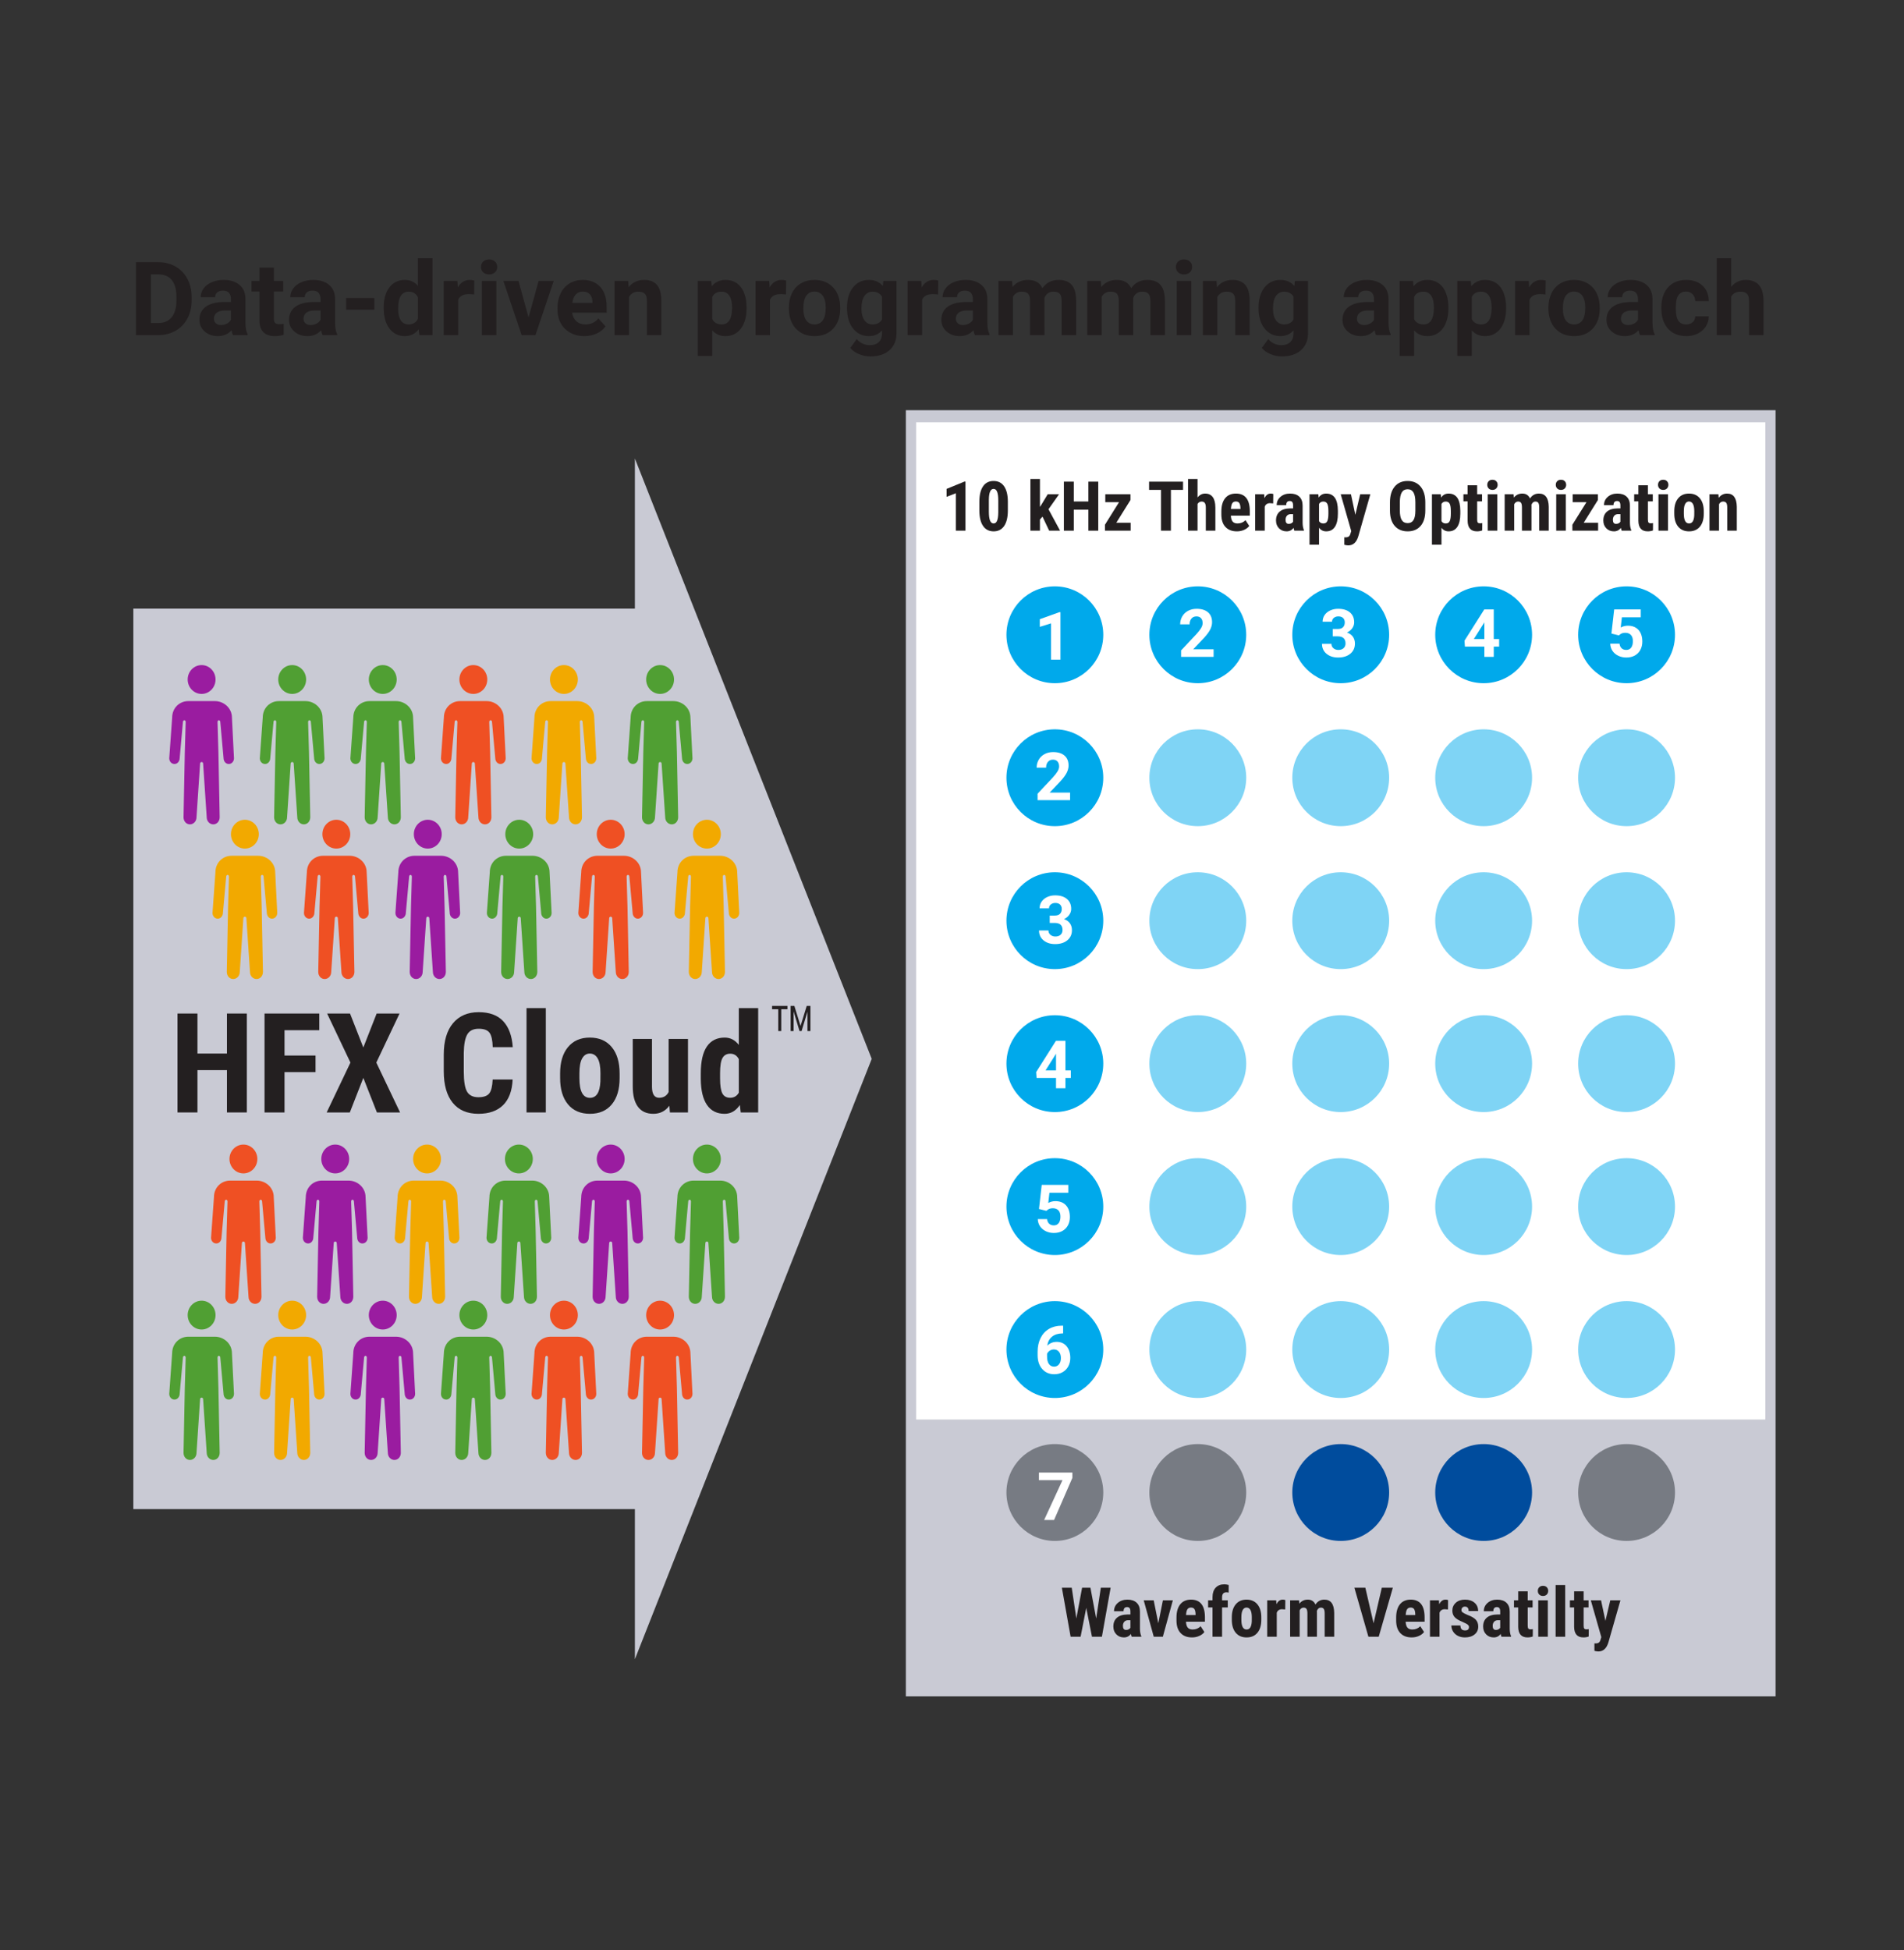 <?xml version="1.0" encoding="utf-8"?>
<!-- Generator: Adobe Illustrator 25.2.3, SVG Export Plug-In . SVG Version: 6.00 Build 0)  -->
<svg version="1.1" id="Layer_1" xmlns="http://www.w3.org/2000/svg" xmlns:xlink="http://www.w3.org/1999/xlink" x="0px" y="0px"
	 viewBox="0 0 1826 1870" style="enable-background:new 0 0 1826 1870;" xml:space="preserve">
<rect x="0" y="0" width="1826" height="1870" fill="#333333" stroke="none"/>
<style type="text/css">
	.st0{fill:#C9CAD4;}
	.st1{fill:#FFFFFF;}
	.st2{fill:#7FD4F5;}
	.st3{fill:#777B83;}
	.st4{fill:#004C9D;}
	.st5{fill:#00A9EB;}
	.st6{fill:#9A1CA0;}
	.st7{fill:#509F33;}
	.st8{fill:#EF5023;}
	.st9{fill:#F2A900;}
	.st10{fill:#231F20;}
	.st11{fill:none;}
</style>
<g>
	<g>
		<g>
			<path class="st0" d="M1702.847,1626.579H868.748V393.339h834.099V1626.579z"/>
		</g>
		<rect x="878.579" y="404.91" class="st1" width="814.434" height="956.246"/>
	</g>
	<polygon class="st0" points="836.016,1015.341 608.878,439.67 608.878,583.61 127.885,583.61 127.885,1447.073 608.878,1447.073 
		608.878,1591.013 	"/>
	<g>
		<g>
			<circle class="st2" cx="1148.722" cy="745.761" r="46.438"/>
		</g>
		<g>
			<circle class="st2" cx="1285.797" cy="745.761" r="46.438"/>
		</g>
		<g>
			<circle class="st2" cx="1422.872" cy="745.761" r="46.438"/>
		</g>
		<g>
			<circle class="st2" cx="1559.947" cy="745.761" r="46.438"/>
		</g>
		<g>
			<circle class="st2" cx="1148.722" cy="882.838" r="46.438"/>
		</g>
		<g>
			<circle class="st2" cx="1285.797" cy="882.838" r="46.438"/>
		</g>
		<g>
			<circle class="st2" cx="1422.872" cy="882.838" r="46.438"/>
		</g>
		<g>
			<circle class="st2" cx="1559.947" cy="882.838" r="46.438"/>
		</g>
		<g>
			<circle class="st2" cx="1148.722" cy="1019.915" r="46.438"/>
		</g>
		<g>
			<circle class="st2" cx="1285.797" cy="1019.915" r="46.438"/>
		</g>
		<g>
			<circle class="st2" cx="1422.872" cy="1019.915" r="46.438"/>
		</g>
		<g>
			<circle class="st2" cx="1559.947" cy="1019.915" r="46.438"/>
		</g>
		<g>
			<circle class="st2" cx="1148.722" cy="1156.992" r="46.438"/>
		</g>
		<g>
			<circle class="st2" cx="1285.797" cy="1156.992" r="46.438"/>
		</g>
		<g>
			<circle class="st2" cx="1422.872" cy="1156.992" r="46.438"/>
		</g>
		<g>
			<circle class="st2" cx="1559.947" cy="1156.992" r="46.438"/>
		</g>
		<g>
			<circle class="st2" cx="1148.722" cy="1294.069" r="46.438"/>
		</g>
		<g>
			<circle class="st2" cx="1285.797" cy="1294.069" r="46.438"/>
		</g>
		<g>
			<circle class="st2" cx="1422.872" cy="1294.069" r="46.438"/>
		</g>
		<g>
			<circle class="st2" cx="1559.947" cy="1294.069" r="46.438"/>
		</g>
		<g>
			<circle class="st3" cx="1148.722" cy="1431.146" r="46.438"/>
		</g>
		<g>
			<circle class="st4" cx="1285.797" cy="1431.146" r="46.438"/>
		</g>
		<g>
			<circle class="st4" cx="1422.872" cy="1431.146" r="46.438"/>
		</g>
		<g>
			<circle class="st3" cx="1559.947" cy="1431.146" r="46.438"/>
		</g>
		<g>
			<g>
				<circle class="st5" cx="1011.647" cy="608.684" r="46.438"/>
			</g>
			<path class="st1" d="M1017.009,632.532h-9.029v-34.798l-10.773,3.341v-7.337l18.833-6.747h0.969V632.532z"/>
		</g>
		<g>
			<g>
				<circle class="st5" cx="1011.647" cy="745.761" r="46.438"/>
			</g>
			<path class="st1" d="M1026.253,767.255h-31.172v-6.183l14.712-15.681c2.019-2.209,3.513-4.133,4.482-5.778
				s1.455-3.208,1.455-4.689c0-2.019-0.512-3.608-1.533-4.762c-1.02-1.154-2.476-1.735-4.374-1.735c-2.041,0-3.647,0.706-4.822,2.11
				c-1.18,1.404-1.765,3.255-1.765,5.546h-9.059c0-2.768,0.659-5.3,1.985-7.591c1.322-2.291,3.19-4.086,5.606-5.391
				c2.415-1.3,5.154-1.95,8.215-1.95c4.685,0,8.323,1.124,10.915,3.371c2.592,2.252,3.892,5.425,3.892,9.528
				c0,2.252-0.586,4.542-1.752,6.872c-1.167,2.334-3.165,5.05-5.998,8.155l-10.338,10.902h19.552V767.255z"/>
		</g>
		<g>
			<g>
				<circle class="st5" cx="1011.647" cy="882.838" r="46.438"/>
			</g>
			<path class="st1" d="M1006.726,877.919h4.809c2.291,0,3.987-0.573,5.094-1.718c1.102-1.145,1.653-2.665,1.653-4.56
				c0-1.834-0.547-3.259-1.636-4.28c-1.094-1.02-2.601-1.533-4.517-1.533c-1.727,0-3.173,0.474-4.34,1.421
				c-1.167,0.952-1.748,2.183-1.748,3.703h-9.029c0-2.372,0.642-4.504,1.92-6.389c1.283-1.882,3.07-3.354,5.373-4.417
				c2.299-1.063,4.835-1.593,7.604-1.593c4.814,0,8.581,1.15,11.311,3.453c2.725,2.299,4.09,5.468,4.09,9.511
				c0,2.08-0.637,3.996-1.907,5.748c-1.27,1.748-2.932,3.091-4.995,4.026c2.562,0.917,4.469,2.295,5.731,4.125
				c1.262,1.834,1.89,4,1.89,6.497c0,4.039-1.472,7.276-4.422,9.713c-2.945,2.437-6.846,3.655-11.698,3.655
				c-4.538,0-8.249-1.197-11.134-3.591c-2.885-2.394-4.327-5.563-4.327-9.498h9.029c0,1.709,0.642,3.104,1.92,4.185
				c1.283,1.085,2.859,1.628,4.732,1.628c2.144,0,3.828-0.568,5.046-1.705c1.219-1.132,1.826-2.639,1.826-4.512
				c0-4.538-2.497-6.811-7.496-6.811h-4.779V877.919z"/>
		</g>
		<g>
			<g>
				<circle class="st5" cx="1011.647" cy="1019.915" r="46.438"/>
			</g>
			<path class="st1" d="M1021.789,1026.402h5.154v7.281h-5.154v9.838h-9.029v-9.838h-18.647l-0.405-5.688l18.962-29.954h9.119
				V1026.402z M1002.702,1026.402h10.058v-16.055l-0.59,1.033L1002.702,1026.402z"/>
		</g>
		<g>
			<g>
				<circle class="st5" cx="1011.647" cy="1156.992" r="46.438"/>
			</g>
			<path class="st1" d="M996.424,1159.291l2.626-23.117h25.485v7.526h-18.083l-1.124,9.778c2.144-1.145,4.422-1.718,6.842-1.718
				c4.331,0,7.724,1.343,10.183,4.03c2.454,2.687,3.686,6.445,3.686,11.276c0,2.936-0.62,5.567-1.86,7.888
				c-1.24,2.321-3.014,4.12-5.326,5.404c-2.312,1.279-5.038,1.92-8.185,1.92c-2.747,0-5.3-0.555-7.651-1.671
				c-2.355-1.115-4.211-2.682-5.576-4.702c-1.365-2.019-2.088-4.318-2.17-6.902h8.934c0.185,1.895,0.848,3.367,1.981,4.418
				c1.137,1.055,2.618,1.58,4.452,1.58c2.041,0,3.612-0.736,4.719-2.204c1.102-1.468,1.653-3.543,1.653-6.23
				c0-2.583-0.637-4.56-1.903-5.933c-1.274-1.378-3.074-2.062-5.408-2.062c-2.144,0-3.884,0.56-5.214,1.683l-0.874,0.814
				L996.424,1159.291z"/>
		</g>
		<g>
			<g>
				<circle class="st5" cx="1011.647" cy="1294.069" r="46.438"/>
			</g>
			<path class="st1" d="M1019.571,1271.173v7.436h-0.874c-4.082,0.06-7.367,1.124-9.855,3.186c-2.489,2.062-3.983,4.926-4.482,8.59
				c2.415-2.458,5.464-3.686,9.154-3.686c3.953,0,7.1,1.417,9.429,4.245c2.334,2.833,3.5,6.562,3.5,11.186
				c0,2.958-0.642,5.632-1.92,8.026c-1.283,2.394-3.091,4.258-5.434,5.593c-2.347,1.33-4.995,1.998-7.952,1.998
				c-4.788,0-8.659-1.666-11.604-4.999c-2.945-3.328-4.422-7.776-4.422-13.334v-3.251c0-4.934,0.934-9.292,2.799-13.072
				s4.538-6.704,8.026-8.779c3.488-2.071,7.535-3.117,12.137-3.139H1019.571z M1010.762,1293.975c-1.455,0-2.781,0.379-3.965,1.141
				c-1.188,0.758-2.062,1.761-2.626,3.005v2.743c0,3.018,0.594,5.369,1.782,7.065c1.188,1.692,2.85,2.54,4.999,2.54
				c1.933,0,3.5-0.766,4.697-2.291c1.201-1.528,1.8-3.509,1.8-5.942c0-2.471-0.607-4.469-1.813-5.985
				C1014.426,1294.733,1012.803,1293.975,1010.762,1293.975z"/>
		</g>
		<g>
			<g>
				<circle class="st3" cx="1011.647" cy="1431.146" r="46.438"/>
			</g>
			<path class="st1" d="M1028.464,1417.068l-17.584,40.442h-9.528l17.618-38.203h-22.613v-7.276h32.107V1417.068z"/>
		</g>
		<g>
			<g>
				<circle class="st5" cx="1148.722" cy="608.684" r="46.438"/>
			</g>
			<path class="st1" d="M1163.884,629.867h-31.172v-6.183l14.712-15.681c2.019-2.209,3.513-4.133,4.482-5.778
				c0.969-1.645,1.455-3.208,1.455-4.689c0-2.019-0.512-3.608-1.533-4.762c-1.021-1.154-2.476-1.735-4.375-1.735
				c-2.041,0-3.647,0.706-4.822,2.11c-1.18,1.404-1.765,3.255-1.765,5.546h-9.059c0-2.768,0.659-5.3,1.985-7.591
				c1.322-2.291,3.19-4.086,5.606-5.391c2.416-1.3,5.154-1.95,8.215-1.95c4.684,0,8.323,1.124,10.915,3.371
				c2.592,2.252,3.892,5.425,3.892,9.528c0,2.252-0.586,4.542-1.752,6.872c-1.167,2.334-3.165,5.05-5.998,8.155l-10.338,10.902
				h19.552V629.867z"/>
		</g>
		<g>
			<g>
				<circle class="st5" cx="1285.797" cy="608.684" r="46.438"/>
			</g>
			<path class="st1" d="M1278.13,603.129h4.809c2.291,0,3.987-0.573,5.094-1.718c1.102-1.145,1.653-2.665,1.653-4.56
				c0-1.834-0.547-3.259-1.636-4.28c-1.094-1.02-2.601-1.533-4.517-1.533c-1.726,0-3.173,0.474-4.34,1.421
				c-1.167,0.952-1.748,2.183-1.748,3.703h-9.029c0-2.372,0.641-4.504,1.92-6.389c1.283-1.882,3.07-3.354,5.373-4.418
				c2.299-1.063,4.835-1.593,7.604-1.593c4.814,0,8.581,1.15,11.311,3.453c2.725,2.299,4.09,5.468,4.09,9.511
				c0,2.08-0.637,3.996-1.907,5.748c-1.27,1.748-2.932,3.091-4.995,4.026c2.562,0.917,4.469,2.295,5.731,4.125
				c1.262,1.834,1.89,4,1.89,6.497c0,4.039-1.473,7.276-4.422,9.713c-2.945,2.437-6.846,3.655-11.698,3.655
				c-4.538,0-8.25-1.197-11.134-3.591c-2.885-2.394-4.327-5.563-4.327-9.498h9.029c0,1.709,0.642,3.104,1.92,4.185
				c1.283,1.085,2.859,1.628,4.732,1.628c2.144,0,3.828-0.568,5.046-1.705c1.219-1.132,1.826-2.639,1.826-4.512
				c0-4.538-2.497-6.811-7.496-6.811h-4.779V603.129z"/>
		</g>
		<g>
			<g>
				<circle class="st5" cx="1422.872" cy="608.684" r="46.438"/>
			</g>
			<path class="st1" d="M1432.573,612.748h5.154v7.281h-5.154v9.838h-9.029v-9.838h-18.647l-0.405-5.688l18.962-29.954h9.119
				V612.748z M1413.486,612.748h10.058v-16.055l-0.59,1.033L1413.486,612.748z"/>
		</g>
		<g>
			<g>
				<circle class="st5" cx="1559.947" cy="608.684" r="46.438"/>
			</g>
			<path class="st1" d="M1545.424,607.503l2.626-23.117h25.485v7.526h-18.083l-1.124,9.778c2.144-1.145,4.422-1.718,6.842-1.718
				c4.331,0,7.724,1.343,10.183,4.03c2.454,2.687,3.686,6.445,3.686,11.276c0,2.936-0.62,5.567-1.86,7.888
				c-1.24,2.321-3.014,4.12-5.326,5.404c-2.312,1.279-5.037,1.92-8.185,1.92c-2.747,0-5.3-0.555-7.651-1.671
				c-2.355-1.115-4.211-2.682-5.576-4.702c-1.365-2.019-2.088-4.318-2.17-6.902h8.934c0.185,1.894,0.848,3.367,1.981,4.418
				c1.137,1.055,2.618,1.58,4.452,1.58c2.041,0,3.612-0.736,4.719-2.204c1.102-1.468,1.653-3.543,1.653-6.23
				c0-2.583-0.637-4.56-1.903-5.933c-1.274-1.378-3.074-2.062-5.408-2.062c-2.144,0-3.884,0.56-5.214,1.683l-0.874,0.814
				L1545.424,607.503z"/>
		</g>
	</g>
	<g>
		<path class="st6" d="M206.715,651.553c0-7.624-5.98-13.813-13.36-13.813c-7.38,0-13.371,6.189-13.371,13.813
			c0,7.635,5.991,13.835,13.371,13.835C200.735,665.388,206.715,659.188,206.715,651.553"/>
		<path class="st6" d="M224.399,727.112l-1.956-38.949c0-9.238-7.791-15.887-16.383-15.887H180.64
			c-8.592,0-15.538,6.648-15.538,15.887l-2.79,38.949c0,3.207,2.456,5.752,5.513,5.438c2.657-0.28,4.501-2.848,4.501-5.707
			l3.123-34.689c0-0.774,0.745-1.715,1.556-1.525c0.667,0.146,1.078,0.975,1.078,1.615c0,0.078-0.845,28.948-0.845,28.948
			l-1.223,62.449c0,3.812,2.645,6.828,6.135,6.828c3.479,0,6.302-3.016,6.302-6.828L191.91,732c0.022-0.729,0.745-1.3,1.445-1.312
			c0.7,0.011,1.412,0.583,1.434,1.312l3.456,51.641c0,3.812,2.834,6.828,6.302,6.828c3.49,0,6.135-3.016,6.135-6.828l-1.223-62.449
			c0,0-0.845-28.87-0.845-28.948c0-0.639,0.411-1.469,1.078-1.615c0.812-0.191,1.567,0.751,1.567,1.525l3.123,34.689
			c0,2.859,1.834,5.426,4.501,5.707C221.931,732.864,224.399,730.319,224.399,727.112"/>
	</g>
	<g>
		<path class="st7" d="M293.577,651.553c0-7.624-5.98-13.813-13.36-13.813c-7.38,0-13.371,6.189-13.371,13.813
			c0,7.635,5.991,13.835,13.371,13.835C287.597,665.388,293.577,659.188,293.577,651.553"/>
		<path class="st7" d="M311.261,727.112l-1.956-38.949c0-9.238-7.791-15.887-16.383-15.887h-25.419
			c-8.592,0-15.538,6.648-15.538,15.887l-2.79,38.949c0,3.207,2.456,5.752,5.513,5.438c2.657-0.28,4.501-2.848,4.501-5.707
			l3.123-34.689c0-0.774,0.745-1.715,1.556-1.525c0.667,0.146,1.078,0.975,1.078,1.615c0,0.078-0.845,28.948-0.845,28.948
			l-1.223,62.449c0,3.812,2.645,6.828,6.135,6.828c3.479,0,6.302-3.016,6.302-6.828L278.773,732c0.022-0.729,0.745-1.3,1.445-1.312
			c0.7,0.011,1.412,0.583,1.434,1.312l3.456,51.641c0,3.812,2.834,6.828,6.302,6.828c3.49,0,6.135-3.016,6.135-6.828l-1.223-62.449
			c0,0-0.845-28.87-0.845-28.948c0-0.639,0.411-1.469,1.078-1.615c0.812-0.191,1.567,0.751,1.567,1.525l3.123,34.689
			c0,2.859,1.834,5.426,4.501,5.707C308.793,732.864,311.261,730.319,311.261,727.112"/>
	</g>
	<g>
		<path class="st7" d="M380.439,651.553c0-7.624-5.98-13.813-13.36-13.813c-7.38,0-13.371,6.189-13.371,13.813
			c0,7.635,5.991,13.835,13.371,13.835C374.459,665.388,380.439,659.188,380.439,651.553"/>
		<path class="st7" d="M398.123,727.112l-1.956-38.949c0-9.238-7.791-15.887-16.383-15.887h-25.419
			c-8.592,0-15.538,6.648-15.538,15.887l-2.79,38.949c0,3.207,2.456,5.752,5.513,5.438c2.657-0.28,4.501-2.848,4.501-5.707
			l3.123-34.689c0-0.774,0.745-1.715,1.556-1.525c0.667,0.146,1.078,0.975,1.078,1.615c0,0.078-0.845,28.948-0.845,28.948
			l-1.223,62.449c0,3.812,2.645,6.828,6.135,6.828c3.479,0,6.302-3.016,6.302-6.828L365.635,732c0.022-0.729,0.745-1.3,1.445-1.312
			c0.7,0.011,1.412,0.583,1.434,1.312l3.456,51.641c0,3.812,2.834,6.828,6.302,6.828c3.49,0,6.135-3.016,6.135-6.828l-1.223-62.449
			c0,0-0.845-28.87-0.845-28.948c0-0.639,0.411-1.469,1.078-1.615c0.812-0.191,1.567,0.751,1.567,1.525l3.123,34.689
			c0,2.859,1.834,5.426,4.501,5.707C395.655,732.864,398.123,730.319,398.123,727.112"/>
	</g>
	<g>
		<path class="st8" d="M467.301,651.553c0-7.624-5.98-13.813-13.36-13.813c-7.38,0-13.371,6.189-13.371,13.813
			c0,7.635,5.991,13.835,13.371,13.835C461.322,665.388,467.301,659.188,467.301,651.553"/>
		<path class="st8" d="M484.985,727.112l-1.956-38.949c0-9.238-7.791-15.887-16.383-15.887h-25.419
			c-8.592,0-15.538,6.648-15.538,15.887l-2.79,38.949c0,3.207,2.456,5.752,5.513,5.438c2.657-0.28,4.501-2.848,4.501-5.707
			l3.123-34.689c0-0.774,0.745-1.715,1.556-1.525c0.667,0.146,1.078,0.975,1.078,1.615c0,0.078-0.845,28.948-0.845,28.948
			l-1.223,62.449c0,3.812,2.645,6.828,6.135,6.828c3.479,0,6.302-3.016,6.302-6.828L452.497,732c0.022-0.729,0.745-1.3,1.445-1.312
			c0.7,0.011,1.412,0.583,1.434,1.312l3.456,51.641c0,3.812,2.834,6.828,6.302,6.828c3.49,0,6.135-3.016,6.135-6.828l-1.223-62.449
			c0,0-0.845-28.87-0.845-28.948c0-0.639,0.411-1.469,1.078-1.615c0.812-0.191,1.567,0.751,1.567,1.525l3.123,34.689
			c0,2.859,1.834,5.426,4.501,5.707C482.517,732.864,484.985,730.319,484.985,727.112"/>
	</g>
	<g>
		<path class="st9" d="M554.164,651.553c0-7.624-5.98-13.813-13.36-13.813c-7.38,0-13.371,6.189-13.371,13.813
			c0,7.635,5.991,13.835,13.371,13.835C548.184,665.388,554.164,659.188,554.164,651.553"/>
		<path class="st9" d="M571.847,727.112l-1.956-38.949c0-9.238-7.791-15.887-16.383-15.887h-25.419
			c-8.592,0-15.538,6.648-15.538,15.887l-2.79,38.949c0,3.207,2.456,5.752,5.513,5.438c2.657-0.28,4.501-2.848,4.501-5.707
			l3.123-34.689c0-0.774,0.745-1.715,1.556-1.525c0.667,0.146,1.078,0.975,1.078,1.615c0,0.078-0.845,28.948-0.845,28.948
			l-1.223,62.449c0,3.812,2.645,6.828,6.135,6.828c3.479,0,6.302-3.016,6.302-6.828L539.359,732c0.022-0.729,0.745-1.3,1.445-1.312
			c0.7,0.011,1.412,0.583,1.434,1.312l3.456,51.641c0,3.812,2.834,6.828,6.302,6.828c3.49,0,6.135-3.016,6.135-6.828l-1.223-62.449
			c0,0-0.845-28.87-0.845-28.948c0-0.639,0.411-1.469,1.078-1.615c0.812-0.191,1.567,0.751,1.567,1.525l3.123,34.689
			c0,2.859,1.834,5.426,4.501,5.707C569.379,732.864,571.847,730.319,571.847,727.112"/>
	</g>
	<g>
		<path class="st7" d="M206.715,1261.018c0-7.624-5.98-13.813-13.36-13.813c-7.38,0-13.371,6.189-13.371,13.813
			c0,7.635,5.991,13.835,13.371,13.835C200.735,1274.853,206.715,1268.653,206.715,1261.018"/>
		<path class="st7" d="M224.399,1336.577l-1.956-38.949c0-9.238-7.791-15.887-16.383-15.887H180.64
			c-8.592,0-15.538,6.649-15.538,15.887l-2.79,38.949c0,3.207,2.456,5.752,5.513,5.438c2.657-0.28,4.501-2.848,4.501-5.707
			l3.123-34.689c0-0.774,0.745-1.715,1.556-1.525c0.667,0.146,1.078,0.975,1.078,1.615c0,0.078-0.845,28.948-0.845,28.948
			l-1.223,62.449c0,3.812,2.645,6.828,6.135,6.828c3.479,0,6.302-3.016,6.302-6.828l3.457-51.641c0.022-0.729,0.745-1.3,1.445-1.312
			c0.7,0.011,1.412,0.583,1.434,1.312l3.456,51.641c0,3.812,2.834,6.828,6.302,6.828c3.49,0,6.135-3.016,6.135-6.828l-1.223-62.449
			c0,0-0.845-28.87-0.845-28.948c0-0.639,0.411-1.469,1.078-1.615c0.812-0.191,1.567,0.751,1.567,1.525l3.123,34.689
			c0,2.859,1.834,5.426,4.501,5.707C221.931,1342.329,224.399,1339.784,224.399,1336.577"/>
	</g>
	<g>
		<path class="st9" d="M293.577,1261.018c0-7.624-5.98-13.813-13.36-13.813c-7.38,0-13.371,6.189-13.371,13.813
			c0,7.635,5.991,13.835,13.371,13.835C287.597,1274.853,293.577,1268.653,293.577,1261.018"/>
		<path class="st9" d="M311.261,1336.577l-1.956-38.949c0-9.238-7.791-15.887-16.383-15.887h-25.419
			c-8.592,0-15.538,6.649-15.538,15.887l-2.79,38.949c0,3.207,2.456,5.752,5.513,5.438c2.657-0.28,4.501-2.848,4.501-5.707
			l3.123-34.689c0-0.774,0.745-1.715,1.556-1.525c0.667,0.146,1.078,0.975,1.078,1.615c0,0.078-0.845,28.948-0.845,28.948
			l-1.223,62.449c0,3.812,2.645,6.828,6.135,6.828c3.479,0,6.302-3.016,6.302-6.828l3.457-51.641c0.022-0.729,0.745-1.3,1.445-1.312
			c0.7,0.011,1.412,0.583,1.434,1.312l3.456,51.641c0,3.812,2.834,6.828,6.302,6.828c3.49,0,6.135-3.016,6.135-6.828l-1.223-62.449
			c0,0-0.845-28.87-0.845-28.948c0-0.639,0.411-1.469,1.078-1.615c0.812-0.191,1.567,0.751,1.567,1.525l3.123,34.689
			c0,2.859,1.834,5.426,4.501,5.707C308.793,1342.329,311.261,1339.784,311.261,1336.577"/>
	</g>
	<g>
		<path class="st6" d="M380.439,1261.018c0-7.624-5.98-13.813-13.36-13.813c-7.38,0-13.371,6.189-13.371,13.813
			c0,7.635,5.991,13.835,13.371,13.835C374.459,1274.853,380.439,1268.653,380.439,1261.018"/>
		<path class="st6" d="M398.123,1336.577l-1.956-38.949c0-9.238-7.791-15.887-16.383-15.887h-25.419
			c-8.592,0-15.538,6.649-15.538,15.887l-2.79,38.949c0,3.207,2.456,5.752,5.513,5.438c2.657-0.28,4.501-2.848,4.501-5.707
			l3.123-34.689c0-0.774,0.745-1.715,1.556-1.525c0.667,0.146,1.078,0.975,1.078,1.615c0,0.078-0.845,28.948-0.845,28.948
			l-1.223,62.449c0,3.812,2.645,6.828,6.135,6.828c3.479,0,6.302-3.016,6.302-6.828l3.457-51.641c0.022-0.729,0.745-1.3,1.445-1.312
			c0.7,0.011,1.412,0.583,1.434,1.312l3.456,51.641c0,3.812,2.834,6.828,6.302,6.828c3.49,0,6.135-3.016,6.135-6.828l-1.223-62.449
			c0,0-0.845-28.87-0.845-28.948c0-0.639,0.411-1.469,1.078-1.615c0.812-0.191,1.567,0.751,1.567,1.525l3.123,34.689
			c0,2.859,1.834,5.426,4.501,5.707C395.655,1342.329,398.123,1339.784,398.123,1336.577"/>
	</g>
	<g>
		<path class="st7" d="M467.301,1261.018c0-7.624-5.98-13.813-13.36-13.813c-7.38,0-13.371,6.189-13.371,13.813
			c0,7.635,5.991,13.835,13.371,13.835C461.322,1274.853,467.301,1268.653,467.301,1261.018"/>
		<path class="st7" d="M484.985,1336.577l-1.956-38.949c0-9.238-7.791-15.887-16.383-15.887h-25.419
			c-8.592,0-15.538,6.649-15.538,15.887l-2.79,38.949c0,3.207,2.456,5.752,5.513,5.438c2.657-0.28,4.501-2.848,4.501-5.707
			l3.123-34.689c0-0.774,0.745-1.715,1.556-1.525c0.667,0.146,1.078,0.975,1.078,1.615c0,0.078-0.845,28.948-0.845,28.948
			l-1.223,62.449c0,3.812,2.645,6.828,6.135,6.828c3.479,0,6.302-3.016,6.302-6.828l3.457-51.641c0.022-0.729,0.745-1.3,1.445-1.312
			c0.7,0.011,1.412,0.583,1.434,1.312l3.456,51.641c0,3.812,2.834,6.828,6.302,6.828c3.49,0,6.135-3.016,6.135-6.828l-1.223-62.449
			c0,0-0.845-28.87-0.845-28.948c0-0.639,0.411-1.469,1.078-1.615c0.812-0.191,1.567,0.751,1.567,1.525l3.123,34.689
			c0,2.859,1.834,5.426,4.501,5.707C482.517,1342.329,484.985,1339.784,484.985,1336.577"/>
	</g>
	<g>
		<path class="st8" d="M554.164,1261.018c0-7.624-5.98-13.813-13.36-13.813c-7.38,0-13.371,6.189-13.371,13.813
			c0,7.635,5.991,13.835,13.371,13.835C548.184,1274.853,554.164,1268.653,554.164,1261.018"/>
		<path class="st8" d="M571.847,1336.577l-1.956-38.949c0-9.238-7.791-15.887-16.383-15.887h-25.419
			c-8.592,0-15.538,6.649-15.538,15.887l-2.79,38.949c0,3.207,2.456,5.752,5.513,5.438c2.657-0.28,4.501-2.848,4.501-5.707
			l3.123-34.689c0-0.774,0.745-1.715,1.556-1.525c0.667,0.146,1.078,0.975,1.078,1.615c0,0.078-0.845,28.948-0.845,28.948
			l-1.223,62.449c0,3.812,2.645,6.828,6.135,6.828c3.479,0,6.302-3.016,6.302-6.828l3.457-51.641c0.022-0.729,0.745-1.3,1.445-1.312
			c0.7,0.011,1.412,0.583,1.434,1.312l3.456,51.641c0,3.812,2.834,6.828,6.302,6.828c3.49,0,6.135-3.016,6.135-6.828l-1.223-62.449
			c0,0-0.845-28.87-0.845-28.948c0-0.639,0.411-1.469,1.078-1.615c0.812-0.191,1.567,0.751,1.567,1.525l3.123,34.689
			c0,2.859,1.834,5.426,4.501,5.707C569.379,1342.329,571.847,1339.784,571.847,1336.577"/>
	</g>
	<g>
		<path class="st8" d="M246.81,1111.327c0-7.624-5.98-13.813-13.36-13.813c-7.38,0-13.371,6.189-13.371,13.813
			c0,7.635,5.991,13.835,13.371,13.835C240.83,1125.162,246.81,1118.962,246.81,1111.327"/>
		<path class="st8" d="M264.493,1186.886l-1.956-38.949c0-9.238-7.791-15.887-16.383-15.887h-25.419
			c-8.592,0-15.538,6.649-15.538,15.887l-2.79,38.949c0,3.207,2.456,5.751,5.513,5.438c2.657-0.28,4.501-2.848,4.501-5.707
			l3.123-34.689c0-0.774,0.745-1.715,1.556-1.525c0.667,0.146,1.078,0.975,1.078,1.615c0,0.078-0.845,28.948-0.845,28.948
			l-1.223,62.449c0,3.812,2.645,6.828,6.135,6.828c3.479,0,6.302-3.016,6.302-6.828l3.457-51.641
			c0.022-0.729,0.745-1.301,1.445-1.312c0.7,0.011,1.412,0.583,1.434,1.312l3.456,51.641c0,3.812,2.834,6.828,6.302,6.828
			c3.49,0,6.135-3.016,6.135-6.828l-1.223-62.449c0,0-0.845-28.87-0.845-28.948c0-0.639,0.411-1.469,1.078-1.615
			c0.812-0.191,1.567,0.751,1.567,1.525l3.123,34.689c0,2.859,1.834,5.426,4.501,5.707
			C262.026,1192.638,264.493,1190.093,264.493,1186.886"/>
	</g>
	<g>
		<path class="st6" d="M334.868,1111.327c0-7.624-5.98-13.813-13.36-13.813c-7.38,0-13.371,6.189-13.371,13.813
			c0,7.635,5.991,13.835,13.371,13.835C328.888,1125.162,334.868,1118.962,334.868,1111.327"/>
		<path class="st6" d="M352.551,1186.886l-1.956-38.949c0-9.238-7.791-15.887-16.383-15.887h-25.419
			c-8.592,0-15.538,6.649-15.538,15.887l-2.79,38.949c0,3.207,2.456,5.751,5.513,5.438c2.657-0.28,4.501-2.848,4.501-5.707
			l3.123-34.689c0-0.774,0.745-1.715,1.556-1.525c0.667,0.146,1.078,0.975,1.078,1.615c0,0.078-0.845,28.948-0.845,28.948
			l-1.223,62.449c0,3.812,2.645,6.828,6.135,6.828c3.479,0,6.302-3.016,6.302-6.828l3.457-51.641
			c0.022-0.729,0.745-1.301,1.445-1.312c0.7,0.011,1.412,0.583,1.434,1.312l3.456,51.641c0,3.812,2.834,6.828,6.302,6.828
			c3.49,0,6.135-3.016,6.135-6.828l-1.223-62.449c0,0-0.845-28.87-0.845-28.948c0-0.639,0.411-1.469,1.078-1.615
			c0.812-0.191,1.567,0.751,1.567,1.525l3.123,34.689c0,2.859,1.834,5.426,4.501,5.707
			C350.084,1192.638,352.551,1190.093,352.551,1186.886"/>
	</g>
	<g>
		<path class="st9" d="M422.926,1111.327c0-7.624-5.98-13.813-13.36-13.813c-7.38,0-13.371,6.189-13.371,13.813
			c0,7.635,5.991,13.835,13.371,13.835C416.946,1125.162,422.926,1118.962,422.926,1111.327"/>
		<path class="st9" d="M440.609,1186.886l-1.956-38.949c0-9.238-7.791-15.887-16.383-15.887h-25.419
			c-8.592,0-15.538,6.649-15.538,15.887l-2.79,38.949c0,3.207,2.456,5.751,5.513,5.438c2.657-0.28,4.501-2.848,4.501-5.707
			l3.123-34.689c0-0.774,0.745-1.715,1.556-1.525c0.667,0.146,1.078,0.975,1.078,1.615c0,0.078-0.845,28.948-0.845,28.948
			l-1.223,62.449c0,3.812,2.645,6.828,6.135,6.828c3.479,0,6.302-3.016,6.302-6.828l3.457-51.641
			c0.022-0.729,0.745-1.301,1.445-1.312c0.7,0.011,1.412,0.583,1.434,1.312l3.456,51.641c0,3.812,2.834,6.828,6.302,6.828
			c3.49,0,6.135-3.016,6.135-6.828l-1.223-62.449c0,0-0.845-28.87-0.845-28.948c0-0.639,0.411-1.469,1.078-1.615
			c0.812-0.191,1.567,0.751,1.567,1.525l3.123,34.689c0,2.859,1.834,5.426,4.501,5.707
			C438.141,1192.638,440.609,1190.093,440.609,1186.886"/>
	</g>
	<g>
		<path class="st7" d="M510.983,1111.327c0-7.624-5.98-13.813-13.36-13.813c-7.38,0-13.371,6.189-13.371,13.813
			c0,7.635,5.991,13.835,13.371,13.835C505.004,1125.162,510.983,1118.962,510.983,1111.327"/>
		<path class="st7" d="M528.667,1186.886l-1.956-38.949c0-9.238-7.791-15.887-16.383-15.887h-25.419
			c-8.592,0-15.538,6.649-15.538,15.887l-2.79,38.949c0,3.207,2.456,5.751,5.513,5.438c2.657-0.28,4.501-2.848,4.501-5.707
			l3.123-34.689c0-0.774,0.745-1.715,1.556-1.525c0.667,0.146,1.078,0.975,1.078,1.615c0,0.078-0.845,28.948-0.845,28.948
			l-1.223,62.449c0,3.812,2.645,6.828,6.135,6.828c3.479,0,6.302-3.016,6.302-6.828l3.457-51.641
			c0.022-0.729,0.745-1.301,1.445-1.312c0.7,0.011,1.412,0.583,1.434,1.312l3.456,51.641c0,3.812,2.834,6.828,6.302,6.828
			c3.49,0,6.135-3.016,6.135-6.828l-1.223-62.449c0,0-0.845-28.87-0.845-28.948c0-0.639,0.411-1.469,1.078-1.615
			c0.812-0.191,1.567,0.751,1.567,1.525l3.123,34.689c0,2.859,1.834,5.426,4.501,5.707
			C526.199,1192.638,528.667,1190.093,528.667,1186.886"/>
	</g>
	<g>
		<path class="st6" d="M599.041,1111.327c0-7.624-5.98-13.813-13.36-13.813c-7.38,0-13.371,6.189-13.371,13.813
			c0,7.635,5.991,13.835,13.371,13.835C593.061,1125.162,599.041,1118.962,599.041,1111.327"/>
		<path class="st6" d="M616.725,1186.886l-1.956-38.949c0-9.238-7.791-15.887-16.383-15.887h-25.419
			c-8.592,0-15.538,6.649-15.538,15.887l-2.79,38.949c0,3.207,2.456,5.751,5.513,5.438c2.657-0.28,4.501-2.848,4.501-5.707
			l3.123-34.689c0-0.774,0.745-1.715,1.556-1.525c0.667,0.146,1.078,0.975,1.078,1.615c0,0.078-0.845,28.948-0.845,28.948
			l-1.223,62.449c0,3.812,2.645,6.828,6.135,6.828c3.479,0,6.302-3.016,6.302-6.828l3.457-51.641
			c0.022-0.729,0.745-1.301,1.445-1.312c0.7,0.011,1.412,0.583,1.434,1.312l3.456,51.641c0,3.812,2.834,6.828,6.302,6.828
			c3.49,0,6.135-3.016,6.135-6.828l-1.223-62.449c0,0-0.845-28.87-0.845-28.948c0-0.639,0.411-1.469,1.078-1.615
			c0.812-0.191,1.567,0.751,1.567,1.525l3.123,34.689c0,2.859,1.834,5.426,4.501,5.707
			C614.257,1192.638,616.725,1190.093,616.725,1186.886"/>
	</g>
	<g>
		<path class="st8" d="M335.916,799.858c0-7.624-5.98-13.813-13.36-13.813c-7.38,0-13.371,6.189-13.371,13.813
			c0,7.635,5.991,13.835,13.371,13.835C329.936,813.694,335.916,807.494,335.916,799.858"/>
		<path class="st8" d="M353.599,875.418l-1.956-38.949c0-9.238-7.791-15.887-16.383-15.887h-25.419
			c-8.592,0-15.538,6.648-15.538,15.887l-2.79,38.949c0,3.207,2.456,5.752,5.513,5.438c2.657-0.28,4.501-2.848,4.501-5.707
			l3.123-34.689c0-0.774,0.745-1.715,1.556-1.525c0.667,0.146,1.078,0.975,1.078,1.615c0,0.078-0.845,28.948-0.845,28.948
			l-1.223,62.449c0,3.812,2.645,6.828,6.135,6.828c3.479,0,6.302-3.016,6.302-6.828l3.457-51.641
			c0.022-0.729,0.745-1.301,1.445-1.312c0.7,0.011,1.412,0.583,1.434,1.312l3.456,51.641c0,3.812,2.834,6.828,6.302,6.828
			c3.49,0,6.135-3.016,6.135-6.828l-1.223-62.449c0,0-0.845-28.87-0.845-28.948c0-0.639,0.411-1.469,1.078-1.615
			c0.812-0.191,1.567,0.751,1.567,1.525l3.123,34.689c0,2.859,1.834,5.426,4.501,5.707
			C351.132,881.17,353.599,878.625,353.599,875.418"/>
	</g>
	<g>
		<path class="st9" d="M248.208,799.858c0-7.624-5.98-13.813-13.36-13.813c-7.38,0-13.371,6.189-13.371,13.813
			c0,7.635,5.991,13.835,13.371,13.835C242.228,813.694,248.208,807.494,248.208,799.858"/>
		<path class="st9" d="M265.891,875.418l-1.956-38.949c0-9.238-7.791-15.887-16.383-15.887h-25.419
			c-8.592,0-15.538,6.648-15.538,15.887l-2.79,38.949c0,3.207,2.456,5.752,5.513,5.438c2.657-0.28,4.501-2.848,4.501-5.707
			l3.123-34.689c0-0.774,0.745-1.715,1.556-1.525c0.667,0.146,1.078,0.975,1.078,1.615c0,0.078-0.845,28.948-0.845,28.948
			l-1.223,62.449c0,3.812,2.645,6.828,6.135,6.828c3.479,0,6.302-3.016,6.302-6.828l3.457-51.641
			c0.022-0.729,0.745-1.301,1.445-1.312c0.7,0.011,1.412,0.583,1.434,1.312l3.456,51.641c0,3.812,2.834,6.828,6.302,6.828
			c3.49,0,6.135-3.016,6.135-6.828l-1.223-62.449c0,0-0.845-28.87-0.845-28.948c0-0.639,0.411-1.469,1.078-1.615
			c0.812-0.191,1.567,0.751,1.567,1.525l3.123,34.689c0,2.859,1.834,5.426,4.501,5.707
			C263.423,881.17,265.891,878.625,265.891,875.418"/>
	</g>
	<g>
		<path class="st6" d="M423.624,799.858c0-7.624-5.98-13.813-13.36-13.813c-7.38,0-13.371,6.189-13.371,13.813
			c0,7.635,5.991,13.835,13.371,13.835C417.645,813.694,423.624,807.494,423.624,799.858"/>
		<path class="st6" d="M441.308,875.418l-1.956-38.949c0-9.238-7.791-15.887-16.383-15.887h-25.419
			c-8.592,0-15.538,6.648-15.538,15.887l-2.79,38.949c0,3.207,2.456,5.752,5.513,5.438c2.657-0.28,4.501-2.848,4.501-5.707
			l3.123-34.689c0-0.774,0.745-1.715,1.556-1.525c0.667,0.146,1.078,0.975,1.078,1.615c0,0.078-0.845,28.948-0.845,28.948
			l-1.223,62.449c0,3.812,2.645,6.828,6.135,6.828c3.479,0,6.302-3.016,6.302-6.828l3.457-51.641
			c0.022-0.729,0.745-1.301,1.445-1.312c0.7,0.011,1.412,0.583,1.434,1.312l3.456,51.641c0,3.812,2.834,6.828,6.302,6.828
			c3.49,0,6.135-3.016,6.135-6.828l-1.223-62.449c0,0-0.845-28.87-0.845-28.948c0-0.639,0.411-1.469,1.078-1.615
			c0.812-0.191,1.567,0.751,1.567,1.525l3.123,34.689c0,2.859,1.834,5.426,4.501,5.707
			C438.84,881.17,441.308,878.625,441.308,875.418"/>
	</g>
	<g>
		<path class="st7" d="M511.333,799.858c0-7.624-5.98-13.813-13.36-13.813c-7.38,0-13.371,6.189-13.371,13.813
			c0,7.635,5.991,13.835,13.371,13.835C505.353,813.694,511.333,807.494,511.333,799.858"/>
		<path class="st7" d="M529.016,875.418l-1.956-38.949c0-9.238-7.791-15.887-16.383-15.887h-25.419
			c-8.592,0-15.538,6.648-15.538,15.887l-2.79,38.949c0,3.207,2.456,5.752,5.513,5.438c2.657-0.28,4.501-2.848,4.501-5.707
			l3.123-34.689c0-0.774,0.745-1.715,1.556-1.525c0.667,0.146,1.078,0.975,1.078,1.615c0,0.078-0.845,28.948-0.845,28.948
			l-1.223,62.449c0,3.812,2.645,6.828,6.135,6.828c3.479,0,6.302-3.016,6.302-6.828l3.457-51.641
			c0.022-0.729,0.745-1.301,1.445-1.312c0.7,0.011,1.412,0.583,1.434,1.312l3.456,51.641c0,3.812,2.834,6.828,6.302,6.828
			c3.49,0,6.135-3.016,6.135-6.828l-1.223-62.449c0,0-0.845-28.87-0.845-28.948c0-0.639,0.411-1.469,1.078-1.615
			c0.812-0.191,1.567,0.751,1.567,1.525l3.123,34.689c0,2.859,1.834,5.426,4.501,5.707
			C526.549,881.17,529.016,878.625,529.016,875.418"/>
	</g>
	<g>
		<path class="st8" d="M599.041,799.858c0-7.624-5.98-13.813-13.36-13.813c-7.38,0-13.371,6.189-13.371,13.813
			c0,7.635,5.991,13.835,13.371,13.835C593.061,813.694,599.041,807.494,599.041,799.858"/>
		<path class="st8" d="M616.725,875.418l-1.956-38.949c0-9.238-7.791-15.887-16.383-15.887h-25.419
			c-8.592,0-15.538,6.648-15.538,15.887l-2.79,38.949c0,3.207,2.456,5.752,5.513,5.438c2.657-0.28,4.501-2.848,4.501-5.707
			l3.123-34.689c0-0.774,0.745-1.715,1.556-1.525c0.667,0.146,1.078,0.975,1.078,1.615c0,0.078-0.845,28.948-0.845,28.948
			l-1.223,62.449c0,3.812,2.645,6.828,6.135,6.828c3.479,0,6.302-3.016,6.302-6.828l3.457-51.641
			c0.022-0.729,0.745-1.301,1.445-1.312c0.7,0.011,1.412,0.583,1.434,1.312l3.456,51.641c0,3.812,2.834,6.828,6.302,6.828
			c3.49,0,6.135-3.016,6.135-6.828l-1.223-62.449c0,0-0.845-28.87-0.845-28.948c0-0.639,0.411-1.469,1.078-1.615
			c0.812-0.191,1.567,0.751,1.567,1.525l3.123,34.689c0,2.859,1.834,5.426,4.501,5.707
			C614.257,881.17,616.725,878.625,616.725,875.418"/>
	</g>
	<g>
		<path class="st7" d="M646.418,651.553c0-7.624-5.98-13.813-13.36-13.813c-7.38,0-13.371,6.189-13.371,13.813
			c0,7.635,5.991,13.835,13.371,13.835C640.438,665.388,646.418,659.188,646.418,651.553"/>
		<path class="st7" d="M664.102,727.112l-1.956-38.949c0-9.238-7.791-15.887-16.383-15.887h-25.419
			c-8.592,0-15.538,6.648-15.538,15.887l-2.79,38.949c0,3.207,2.456,5.752,5.513,5.438c2.657-0.28,4.501-2.848,4.501-5.707
			l3.123-34.689c0-0.774,0.745-1.715,1.556-1.525c0.667,0.146,1.078,0.975,1.078,1.615c0,0.078-0.845,28.948-0.845,28.948
			l-1.223,62.449c0,3.812,2.645,6.828,6.135,6.828c3.479,0,6.302-3.016,6.302-6.828L631.614,732c0.022-0.729,0.745-1.3,1.445-1.312
			c0.7,0.011,1.412,0.583,1.434,1.312l3.456,51.641c0,3.812,2.834,6.828,6.302,6.828c3.49,0,6.135-3.016,6.135-6.828l-1.223-62.449
			c0,0-0.845-28.87-0.845-28.948c0-0.639,0.411-1.469,1.078-1.615c0.812-0.191,1.567,0.751,1.567,1.525l3.123,34.689
			c0,2.859,1.834,5.426,4.501,5.707C661.634,732.864,664.102,730.319,664.102,727.112"/>
	</g>
	<g>
		<path class="st8" d="M646.418,1261.018c0-7.624-5.98-13.813-13.36-13.813c-7.38,0-13.371,6.189-13.371,13.813
			c0,7.635,5.991,13.835,13.371,13.835C640.438,1274.853,646.418,1268.653,646.418,1261.018"/>
		<path class="st8" d="M664.102,1336.577l-1.956-38.949c0-9.238-7.791-15.887-16.383-15.887h-25.419
			c-8.592,0-15.538,6.649-15.538,15.887l-2.79,38.949c0,3.207,2.456,5.752,5.513,5.438c2.657-0.28,4.501-2.848,4.501-5.707
			l3.123-34.689c0-0.774,0.745-1.715,1.556-1.525c0.667,0.146,1.078,0.975,1.078,1.615c0,0.078-0.845,28.948-0.845,28.948
			l-1.223,62.449c0,3.812,2.645,6.828,6.135,6.828c3.479,0,6.302-3.016,6.302-6.828l3.457-51.641c0.022-0.729,0.745-1.3,1.445-1.312
			c0.7,0.011,1.412,0.583,1.434,1.312l3.456,51.641c0,3.812,2.834,6.828,6.302,6.828c3.49,0,6.135-3.016,6.135-6.828l-1.223-62.449
			c0,0-0.845-28.87-0.845-28.948c0-0.639,0.411-1.469,1.078-1.615c0.812-0.191,1.567,0.751,1.567,1.525l3.123,34.689
			c0,2.859,1.834,5.426,4.501,5.707C661.634,1342.329,664.102,1339.784,664.102,1336.577"/>
	</g>
	<g>
		<path class="st7" d="M691.296,1111.327c0-7.624-5.98-13.813-13.36-13.813c-7.38,0-13.371,6.189-13.371,13.813
			c0,7.635,5.991,13.835,13.371,13.835C685.316,1125.162,691.296,1118.962,691.296,1111.327"/>
		<path class="st7" d="M708.979,1186.886l-1.956-38.949c0-9.238-7.791-15.887-16.383-15.887h-25.419
			c-8.592,0-15.538,6.649-15.538,15.887l-2.79,38.949c0,3.207,2.456,5.751,5.513,5.438c2.657-0.28,4.501-2.848,4.501-5.707
			l3.123-34.689c0-0.774,0.745-1.715,1.556-1.525c0.667,0.146,1.078,0.975,1.078,1.615c0,0.078-0.845,28.948-0.845,28.948
			l-1.223,62.449c0,3.812,2.645,6.828,6.135,6.828c3.479,0,6.302-3.016,6.302-6.828l3.457-51.641
			c0.022-0.729,0.745-1.301,1.445-1.312c0.7,0.011,1.412,0.583,1.434,1.312l3.456,51.641c0,3.812,2.834,6.828,6.302,6.828
			c3.49,0,6.135-3.016,6.135-6.828l-1.223-62.449c0,0-0.845-28.87-0.845-28.948c0-0.639,0.411-1.469,1.078-1.615
			c0.812-0.191,1.567,0.751,1.567,1.525l3.123,34.689c0,2.859,1.834,5.426,4.501,5.707
			C706.512,1192.638,708.979,1190.093,708.979,1186.886"/>
	</g>
	<g>
		<path class="st9" d="M691.296,799.858c0-7.624-5.98-13.813-13.36-13.813c-7.38,0-13.371,6.189-13.371,13.813
			c0,7.635,5.991,13.835,13.371,13.835C685.316,813.694,691.296,807.494,691.296,799.858"/>
		<path class="st9" d="M708.979,875.418l-1.956-38.949c0-9.238-7.791-15.887-16.383-15.887h-25.419
			c-8.592,0-15.538,6.648-15.538,15.887l-2.79,38.949c0,3.207,2.456,5.752,5.513,5.438c2.657-0.28,4.501-2.848,4.501-5.707
			l3.123-34.689c0-0.774,0.745-1.715,1.556-1.525c0.667,0.146,1.078,0.975,1.078,1.615c0,0.078-0.845,28.948-0.845,28.948
			l-1.223,62.449c0,3.812,2.645,6.828,6.135,6.828c3.479,0,6.302-3.016,6.302-6.828l3.457-51.641
			c0.022-0.729,0.745-1.301,1.445-1.312c0.7,0.011,1.412,0.583,1.434,1.312l3.456,51.641c0,3.812,2.834,6.828,6.302,6.828
			c3.49,0,6.135-3.016,6.135-6.828l-1.223-62.449c0,0-0.845-28.87-0.845-28.948c0-0.639,0.411-1.469,1.078-1.615
			c0.812-0.191,1.567,0.751,1.567,1.525l3.123,34.689c0,2.859,1.834,5.426,4.501,5.707
			C706.512,881.17,708.979,878.625,708.979,875.418"/>
	</g>
	<g>
		<path class="st10" d="M236.728,1066.707h-19.083v-40.579h-28.269v40.579h-19.153v-94.838h19.153v38.364h28.269v-38.364h19.083
			V1066.707z"/>
		<path class="st10" d="M302.618,1028.016h-29.767v38.691h-19.147v-94.838h52.498v15.956h-33.352v24.297h29.767V1028.016z"/>
		<path class="st10" d="M348.446,1004.436l12.771-32.568h21.951l-22.277,47.028l22.796,47.809h-22.213l-13.027-33.153
			l-12.963,33.153h-22.207l22.796-47.809l-22.341-47.028h21.951L348.446,1004.436z"/>
		<path class="st10" d="M491.628,1035.115c-0.474,10.812-3.514,19-9.116,24.556c-5.601,5.56-13.507,8.338-23.711,8.338
			c-10.729,0-18.942-3.527-24.652-10.585c-5.716-7.058-8.565-17.121-8.565-30.189v-15.959c0-13.027,2.951-23.071,8.853-30.129
			c5.909-7.054,14.115-10.585,24.626-10.585c10.332,0,18.18,2.89,23.545,8.664c5.364,5.777,8.412,14.07,9.154,24.883h-19.217
			c-0.173-6.686-1.203-11.302-3.092-13.84c-1.888-2.541-5.358-3.812-10.39-3.812c-5.128,0-8.751,1.792-10.882,5.374
			c-2.125,3.582-3.252,9.477-3.386,17.684v17.915c0,9.423,1.056,15.892,3.162,19.409c2.106,3.518,5.717,5.275,10.844,5.275
			c5.038,0,8.508-1.226,10.422-3.678c1.908-2.455,2.996-6.894,3.258-13.321H491.628z"/>
		<path class="st10" d="M523.449,1066.707h-18.494V966.655h18.494V1066.707z"/>
		<path class="st10" d="M537.168,1029.188c0-10.681,2.516-19.064,7.554-25.142c5.038-6.081,12.009-9.119,20.914-9.119
			c8.988,0,15.997,3.037,21.035,9.119c5.038,6.078,7.56,14.503,7.56,25.273v4.494c0,10.726-2.503,19.108-7.496,25.142
			c-4.993,6.036-11.984,9.055-20.971,9.055c-9.032,0-16.055-3.028-21.074-9.087c-5.012-6.059-7.522-14.471-7.522-25.241V1029.188z
			 M555.668,1033.813c0,12.595,3.361,18.891,10.095,18.891c6.209,0,9.551-5.256,10.031-15.764l0.064-7.752
			c0-6.427-0.89-11.193-2.669-14.298c-1.78-3.105-4.302-4.657-7.554-4.657c-3.13,0-5.569,1.552-7.33,4.657
			c-1.76,3.105-2.637,7.871-2.637,14.298V1033.813z"/>
		<path class="st10" d="M641.947,1060.257c-3.822,5.169-8.949,7.752-15.376,7.752c-6.472,0-11.375-2.224-14.717-6.677
			c-3.348-4.449-5.019-10.931-5.019-19.445V996.23h18.436v46.116c0.083,6.862,2.362,10.29,6.837,10.29
			c4.212,0,7.253-1.824,9.122-5.47V996.23h18.564v70.477h-17.329L641.947,1060.257z"/>
		<path class="st10" d="M672.072,1029.319c0-11.551,1.952-20.171,5.864-25.859c3.905-5.691,9.596-8.533,17.066-8.533
			c5.428,0,9.941,2.343,13.545,7.032v-35.304h18.564v100.052h-16.74l-0.845-7.167c-3.777,5.646-8.642,8.469-14.589,8.469
			c-7.387,0-13.021-2.823-16.906-8.469c-3.886-5.643-5.87-13.939-5.96-24.879V1029.319z M690.573,1033.944
			c0,6.946,0.736,11.801,2.215,14.557c1.472,2.759,3.975,4.135,7.49,4.135c3.649,0,6.408-1.626,8.271-4.884v-32.177
			c-1.824-3.473-4.558-5.211-8.207-5.211c-3.386,0-5.864,1.367-7.426,4.103s-2.343,7.599-2.343,14.589V1033.944z"/>
		<path class="st10" d="M755.176,967.724h-5.928v20.962h-2.868v-20.962h-5.928v-3.143h14.723V967.724z M774.387,970.057
			l-5.652,18.628h-1.978l-5.652-18.897v18.897h-2.874v-24.105h3.591l5.921,19.214l5.928-19.214h3.546v24.105h-2.829V970.057z"/>
	</g>
	<g>
		<g>
			<path class="st10" d="M925.91,508.86h-9.173v-35.909l-8.943,3.457v-7.621l17.143-7.01h0.973V508.86z"/>
			<path class="st10" d="M966.565,489.419c0,6.504-1.184,11.478-3.54,14.922c-2.356,3.444-5.723,5.166-10.089,5.166
				c-4.327,0-7.669-1.674-10.025-5.022c-2.362-3.348-3.585-8.143-3.668-14.387v-8.879c0-6.478,1.172-11.436,3.521-14.871
				c2.343-3.434,5.717-5.15,10.108-5.15c4.391,0,7.759,1.7,10.108,5.102c2.343,3.402,3.54,8.255,3.585,14.563V489.419z
				 M957.392,479.894c0-3.7-0.365-6.478-1.101-8.332c-0.73-1.85-1.869-2.775-3.418-2.775c-2.906,0-4.417,3.39-4.519,10.172v11.721
				c0,3.79,0.371,6.61,1.114,8.46c0.743,1.853,1.895,2.778,3.47,2.778c1.485,0,2.586-0.867,3.31-2.599
				c0.723-1.735,1.101-4.388,1.146-7.96V479.894z"/>
			<path class="st10" d="M999.789,495.395l-2.452,2.743v10.722h-9.141v-49.602h9.141v26.803l1.127-1.677l6.331-10.463h10.883
				l-10.14,14.4l11.107,20.539h-10.46L999.789,495.395z"/>
			<path class="st10" d="M1053.267,508.86h-9.461v-20.117h-14.013v20.117h-9.5v-47.016h9.5v19.019h14.013v-19.019h9.461V508.86z"/>
			<path class="st10" d="M1070.545,501.271h13.821v7.589h-24.671v-5.716l13.494-21.602h-13.174v-7.621h24.153v5.521
				L1070.545,501.271z"/>
			<path class="st10" d="M1134.578,469.754h-11.625v39.107h-9.525v-39.107h-11.433v-7.909h32.583V469.754z"/>
			<path class="st10" d="M1148.495,476.987c1.978-2.474,4.411-3.713,7.298-3.713c3.188,0,5.608,1.12,7.266,3.358
				c1.658,2.241,2.497,5.576,2.522,10.012v22.216h-9.173v-22.12c0-2.045-0.32-3.524-0.954-4.439
				c-0.634-0.915-1.664-1.373-3.085-1.373c-1.658,0-2.945,0.765-3.873,2.292v25.641h-9.135v-49.602h9.135V476.987z"/>
			<path class="st10" d="M1186.245,509.507c-4.692,0-8.354-1.399-10.979-4.199c-2.625-2.797-3.937-6.802-3.937-12.012v-2.775
				c0-5.512,1.203-9.765,3.617-12.758c2.407-2.99,5.864-4.487,10.364-4.487c4.391,0,7.694,1.402,9.916,4.209
				c2.215,2.804,3.342,6.958,3.386,12.46v4.481h-18.18c0.128,2.596,0.698,4.494,1.716,5.694c1.011,1.197,2.567,1.799,4.679,1.799
				c3.06,0,5.608-1.043,7.656-3.134l3.585,5.521c-1.12,1.552-2.746,2.807-4.878,3.764
				C1191.059,509.027,1188.741,509.507,1186.245,509.507z M1180.496,488.065h9.141v-0.842c-0.045-2.087-0.391-3.668-1.037-4.747
				c-0.64-1.075-1.76-1.613-3.354-1.613s-2.753,0.57-3.47,1.712C1181.053,483.715,1180.631,485.546,1180.496,488.065z"/>
			<path class="st10" d="M1221.024,482.736l-3.034-0.259c-2.497,0-4.187,1.098-5.07,3.294v23.09h-9.173v-34.939h8.623l0.262,3.777
				c1.44-2.948,3.431-4.423,5.973-4.423c1.031,0,1.869,0.141,2.516,0.419L1221.024,482.736z"/>
			<path class="st10" d="M1241.336,508.86c-0.262-0.538-0.519-1.444-0.775-2.711c-1.639,2.237-3.854,3.358-6.657,3.358
				c-2.925,0-5.352-0.97-7.278-2.906c-1.927-1.94-2.894-4.446-2.894-7.525c0-3.658,1.172-6.491,3.508-8.492
				c2.337-2.004,5.697-3.025,10.089-3.07h2.778v-2.807c0-1.572-0.269-2.682-0.807-3.329c-0.538-0.643-1.325-0.967-2.356-0.967
				c-2.285,0-3.425,1.335-3.425,4.004h-9.141c0-3.23,1.216-5.896,3.636-7.992c2.42-2.1,5.486-3.15,9.186-3.15
				c3.834,0,6.798,0.995,8.898,2.986c2.1,1.991,3.15,4.84,3.15,8.543v16.436c0.038,3.015,0.467,5.371,1.287,7.07v0.551H1241.336z
				 M1235.939,502.337c1.011,0,1.876-0.205,2.586-0.615c0.711-0.406,1.235-0.893,1.581-1.453v-7.266h-2.196
				c-1.549,0-2.772,0.496-3.668,1.485c-0.89,0.992-1.338,2.317-1.338,3.972C1232.905,501.044,1233.917,502.337,1235.939,502.337z"/>
			<path class="st10" d="M1283.086,492.488c0,5.489-0.941,9.698-2.823,12.627c-1.882,2.925-4.686,4.391-8.412,4.391
				c-2.842,0-5.128-1.152-6.849-3.457v16.244h-9.135v-48.373h8.456l0.326,3.198c1.741-2.564,4.123-3.844,7.138-3.844
				c3.726,0,6.53,1.357,8.411,4.068c1.882,2.714,2.849,6.869,2.887,12.467V492.488z M1273.983,490.197
				c0-3.38-0.371-5.771-1.114-7.17c-0.743-1.399-1.997-2.1-3.764-2.1c-1.876,0-3.239,0.787-4.103,2.359v16.372
				c0.819,1.508,2.208,2.26,4.167,2.26c1.812,0,3.06-0.765,3.764-2.292c0.698-1.53,1.05-3.908,1.05-7.138V490.197z"/>
			<path class="st10" d="M1299.813,493.65l4.654-19.729h9.75l-11.497,40.169c-1.722,5.921-4.961,8.882-9.717,8.882
				c-1.101,0-2.349-0.205-3.745-0.615v-7.134l1.063,0.032c1.421,0,2.49-0.275,3.214-0.826c0.723-0.547,1.268-1.501,1.632-2.858
				l0.711-2.356l-10.076-35.294h9.813L1299.813,493.65z"/>
			<path class="st10" d="M1366.92,489.582c0,6.309-1.492,11.206-4.475,14.691c-2.983,3.489-7.118,5.233-12.419,5.233
				c-5.275,0-9.417-1.728-12.432-5.182c-3.015-3.457-4.539-8.296-4.583-14.515v-8.043c0-6.456,1.498-11.5,4.487-15.127
				s7.144-5.441,12.464-5.441c5.23,0,9.353,1.78,12.368,5.345c3.015,3.562,4.545,8.562,4.59,14.999V489.582z M1357.388,481.702
				c0-4.241-0.602-7.394-1.805-9.461c-1.203-2.064-3.079-3.098-5.62-3.098c-2.516,0-4.379,0.995-5.588,2.986
				c-1.203,1.991-1.824,5.022-1.869,9.09v8.364c0,4.113,0.615,7.141,1.837,9.09c1.229,1.949,3.124,2.922,5.685,2.922
				c2.477,0,4.315-0.954,5.524-2.858c1.203-1.904,1.818-4.859,1.837-8.863V481.702z"/>
			<path class="st10" d="M1400.502,492.488c0,5.489-0.941,9.698-2.829,12.627c-1.882,2.925-4.686,4.391-8.411,4.391
				c-2.842,0-5.121-1.152-6.843-3.457v16.244h-9.141v-48.373h8.463l0.32,3.198c1.748-2.564,4.123-3.844,7.138-3.844
				c3.726,0,6.53,1.357,8.412,4.068c1.888,2.714,2.849,6.869,2.893,12.467V492.488z M1391.393,490.197
				c0-3.38-0.371-5.771-1.114-7.17s-1.997-2.1-3.758-2.1c-1.876,0-3.245,0.787-4.103,2.359v16.372
				c0.819,1.508,2.209,2.26,4.167,2.26c1.805,0,3.06-0.765,3.758-2.292c0.704-1.53,1.05-3.908,1.05-7.138V490.197z"/>
			<path class="st10" d="M1416.646,465.33v8.591h4.679v6.846h-4.679v17.367c0,1.38,0.186,2.327,0.563,2.845
				c0.378,0.518,1.108,0.775,2.183,0.775c0.883,0,1.6-0.074,2.164-0.224l-0.064,7.102c-1.556,0.583-3.233,0.874-5.038,0.874
				c-5.902,0-8.885-3.383-8.949-10.153v-18.587h-4.033v-6.846h4.033v-8.591H1416.646z"/>
			<path class="st10" d="M1426.332,464.879c0-1.421,0.454-2.583,1.357-3.489c0.903-0.903,2.113-1.354,3.617-1.354
				c1.511,0,2.714,0.451,3.617,1.354c0.903,0.906,1.357,2.068,1.357,3.489c0,1.399-0.448,2.561-1.338,3.489
				c-0.896,0.925-2.106,1.386-3.636,1.386c-1.53,0-2.74-0.461-3.63-1.386C1426.78,467.44,1426.332,466.278,1426.332,464.879z
				 M1435.928,508.86h-9.173v-34.939h9.173V508.86z"/>
			<path class="st10" d="M1451.586,473.921l0.262,3.23c2.042-2.583,4.743-3.876,8.104-3.876c3.482,0,5.947,1.572,7.394,4.715
				c2.004-3.143,4.852-4.715,8.559-4.715c6.113,0,9.244,4.231,9.397,12.691v22.895h-9.141v-22.312c0-2.026-0.282-3.466-0.839-4.327
				c-0.563-0.861-1.511-1.293-2.842-1.293c-1.703,0-2.97,1.043-3.809,3.134l0.064,1.098v23.701h-9.141v-22.248
				c0-2.004-0.269-3.45-0.807-4.343s-1.498-1.341-2.874-1.341c-1.568,0-2.817,0.851-3.745,2.551v25.382h-9.141v-34.939H1451.586z"/>
			<path class="st10" d="M1492.049,464.879c0-1.421,0.448-2.583,1.357-3.489c0.903-0.903,2.106-1.354,3.617-1.354
				c1.504,0,2.708,0.451,3.617,1.354c0.903,0.906,1.357,2.068,1.357,3.489c0,1.399-0.448,2.561-1.344,3.489
				c-0.89,0.925-2.106,1.386-3.63,1.386c-1.53,0-2.74-0.461-3.636-1.386C1492.497,467.44,1492.049,466.278,1492.049,464.879z
				 M1501.639,508.86h-9.173v-34.939h9.173V508.86z"/>
			<path class="st10" d="M1518.82,501.271h13.821v7.589h-24.671v-5.716l13.494-21.602h-13.174v-7.621h24.153v5.521L1518.82,501.271z
				"/>
			<path class="st10" d="M1555.245,508.86c-0.262-0.538-0.518-1.444-0.775-2.711c-1.639,2.237-3.854,3.358-6.658,3.358
				c-2.925,0-5.352-0.97-7.278-2.906c-1.927-1.94-2.893-4.446-2.893-7.525c0-3.658,1.172-6.491,3.508-8.492
				c2.336-2.004,5.697-3.025,10.089-3.07h2.778v-2.807c0-1.572-0.269-2.682-0.807-3.329c-0.538-0.643-1.325-0.967-2.356-0.967
				c-2.285,0-3.425,1.335-3.425,4.004h-9.141c0-3.23,1.216-5.896,3.636-7.992c2.42-2.1,5.486-3.15,9.186-3.15
				c3.835,0,6.798,0.995,8.898,2.986c2.1,1.991,3.15,4.84,3.15,8.543v16.436c0.038,3.015,0.467,5.371,1.287,7.07v0.551H1555.245z
				 M1549.848,502.337c1.011,0,1.876-0.205,2.586-0.615c0.711-0.406,1.235-0.893,1.581-1.453v-7.266h-2.196
				c-1.549,0-2.772,0.496-3.668,1.485c-0.89,0.992-1.338,2.317-1.338,3.972C1546.814,501.044,1547.825,502.337,1549.848,502.337z"/>
			<path class="st10" d="M1580.396,465.33v8.591h4.686v6.846h-4.686v17.367c0,1.38,0.192,2.327,0.57,2.845
				c0.378,0.518,1.101,0.775,2.176,0.775c0.883,0,1.607-0.074,2.164-0.224l-0.064,7.102c-1.549,0.583-3.226,0.874-5.038,0.874
				c-5.896,0-8.879-3.383-8.943-10.153v-18.587h-4.039v-6.846h4.039v-8.591H1580.396z"/>
			<path class="st10" d="M1590.088,464.879c0-1.421,0.448-2.583,1.357-3.489c0.903-0.903,2.106-1.354,3.617-1.354
				c1.504,0,2.708,0.451,3.617,1.354c0.903,0.906,1.357,2.068,1.357,3.489c0,1.399-0.448,2.561-1.344,3.489
				c-0.89,0.925-2.106,1.386-3.63,1.386c-1.53,0-2.74-0.461-3.636-1.386C1590.536,467.44,1590.088,466.278,1590.088,464.879z
				 M1599.677,508.86h-9.173v-34.939h9.173V508.86z"/>
			<path class="st10" d="M1605.682,490.261c0-5.297,1.248-9.452,3.751-12.467c2.497-3.012,5.947-4.519,10.364-4.519
				c4.455,0,7.931,1.508,10.428,4.519c2.497,3.015,3.745,7.192,3.745,12.531v2.228c0,5.316-1.235,9.474-3.713,12.464
				c-2.477,2.993-5.941,4.491-10.396,4.491c-4.481,0-7.963-1.501-10.447-4.507c-2.484-3.002-3.732-7.173-3.732-12.512V490.261z
				 M1614.855,492.553c0,6.245,1.671,9.365,5.006,9.365c3.079,0,4.737-2.605,4.974-7.816l0.032-3.841c0-3.188-0.442-5.55-1.325-7.09
				c-0.883-1.54-2.132-2.308-3.745-2.308c-1.549,0-2.766,0.768-3.636,2.308s-1.306,3.902-1.306,7.09V492.553z"/>
			<path class="st10" d="M1648.021,473.921l0.256,3.454c2.068-2.733,4.769-4.1,8.104-4.1c6.011,0,9.097,4.209,9.269,12.627v22.959
				h-9.173v-22.28c0-1.981-0.295-3.418-0.883-4.311c-0.595-0.893-1.632-1.341-3.118-1.341c-1.658,0-2.951,0.851-3.873,2.551v25.382
				h-9.173v-34.939H1648.021z"/>
		</g>
	</g>
	<g>
		<g>
			<path class="st10" d="M130.348,321.329v-69.904h21.509c6.145,0,11.644,1.386,16.49,4.155c4.852,2.769,8.636,6.706,11.356,11.811
				c2.721,5.105,4.081,10.905,4.081,17.402v3.217c0,6.497-1.338,12.275-4.011,17.332c-2.673,5.057-6.44,8.978-11.305,11.763
				c-4.865,2.785-10.354,4.193-16.468,4.225H130.348z M144.751,263.092v46.667h6.962c5.633,0,9.938-1.84,12.915-5.521
				c2.977-3.681,4.497-8.946,4.561-15.796v-3.697c0-7.106-1.472-12.489-4.417-16.157c-2.945-3.662-7.25-5.496-12.915-5.496H144.751z
				"/>
			<path class="st10" d="M223.441,321.329c-0.64-1.248-1.104-2.801-1.392-4.657c-3.361,3.745-7.73,5.617-13.107,5.617
				c-5.089,0-9.308-1.472-12.649-4.417c-3.348-2.945-5.019-6.658-5.019-11.139c0-5.505,2.042-9.73,6.12-12.675
				c4.084-2.945,9.98-4.433,17.694-4.465h6.385v-2.977c0-2.401-0.618-4.321-1.847-5.761c-1.235-1.44-3.178-2.16-5.835-2.16
				c-2.337,0-4.171,0.56-5.496,1.68c-1.332,1.12-1.994,2.657-1.994,4.609h-13.875c0-3.009,0.928-5.793,2.785-8.354
				s4.481-4.567,7.874-6.027c3.393-1.453,7.202-2.183,11.427-2.183c6.401,0,11.481,1.607,15.242,4.827
				c3.761,3.214,5.643,7.736,5.643,13.562v22.517c0.032,4.929,0.72,8.658,2.064,11.187v0.816H223.441z M211.967,311.679
				c2.048,0,3.937-0.458,5.665-1.367c1.728-0.915,3.009-2.138,3.841-3.674v-8.93h-5.185c-6.946,0-10.642,2.401-11.091,7.202
				l-0.048,0.816c0,1.728,0.608,3.153,1.824,4.273C208.19,311.119,209.854,311.679,211.967,311.679z"/>
			<path class="st10" d="M262.666,256.61v12.771h8.882v10.178h-8.882v25.926c0,1.92,0.368,3.297,1.104,4.129
				c0.736,0.832,2.144,1.248,4.225,1.248c1.536,0,2.897-0.112,4.081-0.336v10.514c-2.721,0.832-5.521,1.248-8.402,1.248
				c-9.73,0-14.691-4.913-14.883-14.739v-27.99h-7.586v-10.178h7.586V256.61H262.666z"/>
			<path class="st10" d="M309.381,321.329c-0.64-1.248-1.104-2.801-1.392-4.657c-3.361,3.745-7.73,5.617-13.107,5.617
				c-5.089,0-9.308-1.472-12.649-4.417c-3.348-2.945-5.019-6.658-5.019-11.139c0-5.505,2.042-9.73,6.12-12.675
				c4.084-2.945,9.98-4.433,17.694-4.465h6.385v-2.977c0-2.401-0.618-4.321-1.847-5.761c-1.236-1.44-3.178-2.16-5.835-2.16
				c-2.337,0-4.171,0.56-5.496,1.68c-1.331,1.12-1.994,2.657-1.994,4.609h-13.875c0-3.009,0.928-5.793,2.785-8.354
				c1.856-2.561,4.481-4.567,7.874-6.027c3.393-1.453,7.202-2.183,11.427-2.183c6.401,0,11.481,1.607,15.242,4.827
				c3.761,3.214,5.643,7.736,5.643,13.562v22.517c0.032,4.929,0.72,8.658,2.064,11.187v0.816H309.381z M297.906,311.679
				c2.048,0,3.937-0.458,5.665-1.367c1.728-0.915,3.009-2.138,3.841-3.674v-8.93h-5.185c-6.946,0-10.642,2.401-11.091,7.202
				l-0.048,0.816c0,1.728,0.608,3.153,1.824,4.273C294.13,311.119,295.794,311.679,297.906,311.679z"/>
			<path class="st10" d="M358.976,296.988h-27.03v-11.187h27.03V296.988z"/>
			<path class="st10" d="M367.954,294.971c0-8.098,1.815-14.547,5.448-19.348c3.633-4.801,8.604-7.202,14.909-7.202
				c5.057,0,9.234,1.888,12.531,5.665v-26.502h13.923v73.745h-12.531l-0.672-5.521c-3.457,4.321-7.906,6.481-13.347,6.481
				c-6.113,0-11.017-2.407-14.717-7.227C369.805,310.248,367.954,303.549,367.954,294.971z M381.83,296.005
				c0,4.872,0.848,8.607,2.545,11.203c1.696,2.599,4.161,3.895,7.394,3.895c4.289,0,7.314-1.812,9.074-5.435v-20.53
				c-1.728-3.623-4.721-5.435-8.978-5.435C385.174,279.704,381.83,285.138,381.83,296.005z"/>
			<path class="st10" d="M454.71,282.392c-1.888-0.256-3.553-0.384-4.993-0.384c-5.249,0-8.69,1.776-10.322,5.329v33.992H425.52
				v-51.948h13.107l0.384,6.193c2.785-4.769,6.642-7.154,11.571-7.154c1.536,0,2.977,0.208,4.321,0.624L454.71,282.392z"/>
			<path class="st10" d="M461.288,255.938c0-2.08,0.695-3.793,2.09-5.137c1.389-1.344,3.287-2.016,5.688-2.016
				c2.369,0,4.257,0.672,5.665,2.016c1.408,1.344,2.112,3.057,2.112,5.137c0,2.112-0.714,3.841-2.135,5.185
				c-1.428,1.344-3.306,2.016-5.643,2.016c-2.337,0-4.219-0.672-5.643-2.016C461.998,259.779,461.288,258.051,461.288,255.938z
				 M476.027,321.329h-13.923v-51.948h13.923V321.329z"/>
			<path class="st10" d="M506.898,304.381l9.65-35h14.499l-17.524,51.948h-13.251l-17.524-51.948h14.499L506.898,304.381z"/>
			<path class="st10" d="M560.431,322.289c-7.618,0-13.821-2.337-18.606-7.01c-4.785-4.673-7.176-10.898-7.176-18.676v-1.344
				c0-5.217,1.008-9.881,3.025-13.997c2.016-4.11,4.875-7.278,8.568-9.506c3.7-2.221,7.915-3.335,12.652-3.335
				c7.106,0,12.697,2.241,16.781,6.722c4.078,4.481,6.12,10.834,6.12,19.06v5.665h-33.08c0.448,3.393,1.802,6.113,4.055,8.162
				c2.26,2.048,5.115,3.073,8.572,3.073c5.345,0,9.522-1.936,12.531-5.809l6.818,7.634c-2.081,2.945-4.897,5.243-8.45,6.891
				C568.689,321.464,564.752,322.289,560.431,322.289z M558.846,279.608c-2.753,0-4.987,0.931-6.696,2.797
				c-1.716,1.866-2.81,4.532-3.29,8.005h19.3v-1.111c-0.064-3.086-0.896-5.473-2.497-7.16
				C564.063,280.453,561.791,279.608,558.846,279.608z"/>
			<path class="st10" d="M602.44,269.381l0.432,6.001c3.713-4.641,8.69-6.962,14.931-6.962c5.505,0,9.602,1.616,12.291,4.849
				c2.689,3.233,4.065,8.066,4.129,14.499v33.56h-13.875v-33.224c0-2.945-0.64-5.08-1.92-6.408s-3.409-1.994-6.385-1.994
				c-3.905,0-6.834,1.664-8.786,4.993v36.632h-13.875v-51.948H602.44z"/>
			<path class="st10" d="M715.986,295.835c0,8.002-1.818,14.413-5.451,19.227c-3.633,4.82-8.536,7.227-14.714,7.227
				c-5.249,0-9.49-1.824-12.723-5.473v24.486h-13.875v-71.921h12.867l0.48,5.089c3.361-4.033,7.746-6.049,13.155-6.049
				c6.401,0,11.379,2.369,14.931,7.106s5.329,11.267,5.329,19.589V295.835z M702.111,294.827c0-4.833-0.858-8.562-2.567-11.187
				c-1.716-2.625-4.203-3.937-7.467-3.937c-4.353,0-7.346,1.664-8.978,4.993v21.269c1.696,3.425,4.721,5.137,9.074,5.137
				C698.798,311.103,702.111,305.678,702.111,294.827z"/>
			<path class="st10" d="M753.771,282.392c-1.888-0.256-3.553-0.384-4.993-0.384c-5.249,0-8.69,1.776-10.322,5.329v33.992H724.58
				v-51.948h13.107l0.384,6.193c2.785-4.769,6.641-7.154,11.571-7.154c1.536,0,2.977,0.208,4.321,0.624L753.771,282.392z"/>
			<path class="st10" d="M756.556,294.875c0-5.153,0.992-9.746,2.977-13.779c1.984-4.033,4.84-7.154,8.572-9.362
				c3.726-2.208,8.056-3.313,12.985-3.313c7.01,0,12.729,2.145,17.166,6.434c4.43,4.289,6.904,10.114,7.416,17.476l0.096,3.553
				c0,7.97-2.224,14.365-6.674,19.179c-4.449,4.82-10.418,7.227-17.908,7.227c-7.49,0-13.466-2.401-17.934-7.202
				c-4.462-4.801-6.696-11.331-6.696-19.589V294.875z M770.431,295.861c0,4.936,0.928,8.712,2.785,11.324
				c1.856,2.612,4.513,3.918,7.97,3.918c3.361,0,5.985-1.29,7.874-3.87c1.888-2.583,2.833-6.709,2.833-12.384
				c0-4.84-0.944-8.591-2.833-11.251c-1.888-2.66-4.545-3.991-7.97-3.991c-3.393,0-6.017,1.322-7.874,3.966
				C771.359,286.22,770.431,290.314,770.431,295.861z"/>
			<path class="st10" d="M812.297,294.971c0-7.97,1.898-14.387,5.688-19.252c3.796-4.865,8.908-7.298,15.341-7.298
				c5.697,0,10.13,1.952,13.299,5.857l0.576-4.897h12.579v50.22c0,4.545-1.031,8.498-3.098,11.859
				c-2.061,3.361-4.968,5.921-8.712,7.682s-8.13,2.641-13.155,2.641c-3.809,0-7.522-0.762-11.139-2.279
				c-3.617-1.524-6.353-3.482-8.21-5.883l6.145-8.45c3.457,3.873,7.65,5.809,12.579,5.809c3.681,0,6.546-0.983,8.594-2.954
				c2.048-1.965,3.073-4.759,3.073-8.376v-2.785c-3.201,3.617-7.41,5.425-12.627,5.425c-6.241,0-11.292-2.439-15.149-7.323
				c-3.857-4.878-5.784-11.353-5.784-19.419V294.971z M826.172,296.005c0,4.711,0.944,8.405,2.833,11.084
				c1.888,2.676,4.481,4.014,7.778,4.014c4.225,0,7.25-1.588,9.074-4.759v-21.88c-1.856-3.172-4.849-4.759-8.978-4.759
				c-3.329,0-5.947,1.364-7.851,4.087C827.122,286.515,826.172,290.586,826.172,296.005z"/>
			<path class="st10" d="M899.629,282.392c-1.888-0.256-3.553-0.384-4.993-0.384c-5.249,0-8.69,1.776-10.322,5.329v33.992h-13.875
				v-51.948h13.107l0.384,6.193c2.785-4.769,6.641-7.154,11.571-7.154c1.536,0,2.977,0.208,4.321,0.624L899.629,282.392z"/>
			<path class="st10" d="M934.965,321.329c-0.64-1.248-1.104-2.801-1.392-4.657c-3.361,3.745-7.73,5.617-13.107,5.617
				c-5.089,0-9.308-1.472-12.649-4.417c-3.348-2.945-5.019-6.658-5.019-11.139c0-5.505,2.042-9.73,6.12-12.675
				c4.084-2.945,9.98-4.433,17.694-4.465h6.385v-2.977c0-2.401-0.618-4.321-1.847-5.761c-1.235-1.44-3.178-2.16-5.835-2.16
				c-2.337,0-4.171,0.56-5.496,1.68c-1.332,1.12-1.994,2.657-1.994,4.609H903.95c0-3.009,0.928-5.793,2.785-8.354
				c1.856-2.561,4.481-4.567,7.874-6.027c3.393-1.453,7.202-2.183,11.427-2.183c6.401,0,11.481,1.607,15.242,4.827
				c3.761,3.214,5.643,7.736,5.643,13.562v22.517c0.032,4.929,0.72,8.658,2.065,11.187v0.816H934.965z M923.49,311.679
				c2.049,0,3.937-0.458,5.665-1.367c1.728-0.915,3.009-2.138,3.841-3.674v-8.93h-5.185c-6.946,0-10.642,2.401-11.091,7.202
				l-0.048,0.816c0,1.728,0.608,3.153,1.824,4.273C919.713,311.119,921.378,311.679,923.49,311.679z"/>
			<path class="st10" d="M970.589,269.381l0.432,5.809c3.681-4.513,8.658-6.77,14.931-6.77c6.69,0,11.283,2.641,13.779,7.922
				c3.649-5.281,8.85-7.922,15.604-7.922c5.633,0,9.826,1.642,12.579,4.923c2.753,3.281,4.129,8.216,4.129,14.81v33.176h-13.923
				v-33.128c0-2.945-0.576-5.096-1.728-6.459c-1.152-1.357-3.185-2.039-6.097-2.039c-4.161,0-7.042,1.984-8.642,5.953l0.048,35.672
				h-13.875v-33.08c0-3.009-0.592-5.185-1.776-6.529s-3.201-2.016-6.049-2.016c-3.937,0-6.786,1.632-8.546,4.897v36.728h-13.875
				v-51.948H970.589z"/>
			<path class="st10" d="M1055.712,269.381l0.432,5.809c3.681-4.513,8.658-6.77,14.931-6.77c6.689,0,11.283,2.641,13.779,7.922
				c3.649-5.281,8.85-7.922,15.604-7.922c5.633,0,9.826,1.642,12.579,4.923c2.753,3.281,4.129,8.216,4.129,14.81v33.176h-13.923
				v-33.128c0-2.945-0.576-5.096-1.728-6.459c-1.152-1.357-3.185-2.039-6.097-2.039c-4.161,0-7.042,1.984-8.642,5.953l0.048,35.672
				h-13.875v-33.08c0-3.009-0.592-5.185-1.776-6.529c-1.184-1.344-3.201-2.016-6.049-2.016c-3.937,0-6.786,1.632-8.546,4.897v36.728
				h-13.875v-51.948H1055.712z"/>
			<path class="st10" d="M1127.729,255.938c0-2.08,0.695-3.793,2.09-5.137c1.389-1.344,3.287-2.016,5.688-2.016
				c2.369,0,4.257,0.672,5.665,2.016c1.408,1.344,2.112,3.057,2.112,5.137c0,2.112-0.714,3.841-2.135,5.185
				c-1.427,1.344-3.306,2.016-5.643,2.016s-4.219-0.672-5.643-2.016C1128.439,259.779,1127.729,258.051,1127.729,255.938z
				 M1142.468,321.329h-13.923v-51.948h13.923V321.329z"/>
			<path class="st10" d="M1166.666,269.381l0.432,6.001c3.713-4.641,8.69-6.962,14.932-6.962c5.505,0,9.602,1.616,12.291,4.849
				c2.689,3.233,4.065,8.066,4.129,14.499v33.56h-13.875v-33.224c0-2.945-0.64-5.08-1.92-6.408c-1.28-1.328-3.409-1.994-6.385-1.994
				c-3.905,0-6.834,1.664-8.786,4.993v36.632h-13.875v-51.948H1166.666z"/>
			<path class="st10" d="M1206.947,294.971c0-7.97,1.898-14.387,5.688-19.252c3.796-4.865,8.908-7.298,15.341-7.298
				c5.697,0,10.13,1.952,13.299,5.857l0.576-4.897h12.579v50.22c0,4.545-1.031,8.498-3.098,11.859
				c-2.061,3.361-4.968,5.921-8.712,7.682s-8.13,2.641-13.155,2.641c-3.809,0-7.522-0.762-11.139-2.279
				c-3.617-1.524-6.353-3.482-8.21-5.883l6.145-8.45c3.457,3.873,7.65,5.809,12.579,5.809c3.681,0,6.546-0.983,8.594-2.954
				c2.048-1.965,3.073-4.759,3.073-8.376v-2.785c-3.201,3.617-7.41,5.425-12.627,5.425c-6.241,0-11.292-2.439-15.149-7.323
				c-3.857-4.878-5.784-11.353-5.784-19.419V294.971z M1220.822,296.005c0,4.711,0.944,8.405,2.833,11.084
				c1.888,2.676,4.481,4.014,7.778,4.014c4.225,0,7.25-1.588,9.074-4.759v-21.88c-1.856-3.172-4.849-4.759-8.978-4.759
				c-3.329,0-5.947,1.364-7.851,4.087C1221.773,286.515,1220.822,290.586,1220.822,296.005z"/>
			<path class="st10" d="M1319.677,321.329c-0.64-1.248-1.104-2.801-1.392-4.657c-3.361,3.745-7.73,5.617-13.107,5.617
				c-5.089,0-9.308-1.472-12.649-4.417c-3.348-2.945-5.019-6.658-5.019-11.139c0-5.505,2.042-9.73,6.12-12.675
				c4.084-2.945,9.98-4.433,17.694-4.465h6.385v-2.977c0-2.401-0.618-4.321-1.847-5.761c-1.235-1.44-3.178-2.16-5.835-2.16
				c-2.337,0-4.171,0.56-5.496,1.68c-1.332,1.12-1.994,2.657-1.994,4.609h-13.875c0-3.009,0.928-5.793,2.785-8.354
				s4.481-4.567,7.874-6.027c3.393-1.453,7.202-2.183,11.427-2.183c6.401,0,11.481,1.607,15.242,4.827
				c3.761,3.214,5.643,7.736,5.643,13.562v22.517c0.032,4.929,0.72,8.658,2.064,11.187v0.816H1319.677z M1308.202,311.679
				c2.048,0,3.937-0.458,5.665-1.367c1.728-0.915,3.009-2.138,3.841-3.674v-8.93h-5.185c-6.946,0-10.642,2.401-11.091,7.202
				l-0.048,0.816c0,1.728,0.608,3.153,1.824,4.273C1304.425,311.119,1306.09,311.679,1308.202,311.679z"/>
			<path class="st10" d="M1389.053,295.835c0,8.002-1.818,14.413-5.451,19.227c-3.633,4.82-8.536,7.227-14.714,7.227
				c-5.249,0-9.49-1.824-12.723-5.473v24.486h-13.875v-71.921h12.867l0.48,5.089c3.361-4.033,7.746-6.049,13.155-6.049
				c6.401,0,11.379,2.369,14.931,7.106c3.553,4.737,5.329,11.267,5.329,19.589V295.835z M1375.178,294.827
				c0-4.833-0.858-8.562-2.567-11.187c-1.716-2.625-4.203-3.937-7.467-3.937c-4.353,0-7.346,1.664-8.978,4.993v21.269
				c1.696,3.425,4.721,5.137,9.074,5.137C1371.865,311.103,1375.178,305.678,1375.178,294.827z"/>
			<path class="st10" d="M1444.41,295.835c0,8.002-1.818,14.413-5.451,19.227c-3.633,4.82-8.536,7.227-14.714,7.227
				c-5.249,0-9.49-1.824-12.723-5.473v24.486h-13.875v-71.921h12.867l0.48,5.089c3.361-4.033,7.746-6.049,13.155-6.049
				c6.401,0,11.379,2.369,14.932,7.106c3.553,4.737,5.329,11.267,5.329,19.589V295.835z M1430.534,294.827
				c0-4.833-0.858-8.562-2.567-11.187c-1.716-2.625-4.203-3.937-7.467-3.937c-4.353,0-7.346,1.664-8.978,4.993v21.269
				c1.696,3.425,4.721,5.137,9.074,5.137C1427.222,311.103,1430.534,305.678,1430.534,294.827z"/>
			<path class="st10" d="M1482.194,282.392c-1.888-0.256-3.553-0.384-4.993-0.384c-5.249,0-8.69,1.776-10.322,5.329v33.992h-13.875
				v-51.948h13.107l0.384,6.193c2.785-4.769,6.642-7.154,11.571-7.154c1.536,0,2.977,0.208,4.321,0.624L1482.194,282.392z"/>
			<path class="st10" d="M1484.979,294.875c0-5.153,0.992-9.746,2.977-13.779c1.984-4.033,4.84-7.154,8.572-9.362
				c3.726-2.208,8.056-3.313,12.985-3.313c7.01,0,12.729,2.145,17.166,6.434c4.43,4.289,6.904,10.114,7.416,17.476l0.096,3.553
				c0,7.97-2.224,14.365-6.673,19.179c-4.449,4.82-10.418,7.227-17.908,7.227c-7.49,0-13.466-2.401-17.934-7.202
				c-4.462-4.801-6.696-11.331-6.696-19.589V294.875z M1498.854,295.861c0,4.936,0.928,8.712,2.785,11.324
				c1.856,2.612,4.513,3.918,7.97,3.918c3.361,0,5.985-1.29,7.874-3.87c1.888-2.583,2.833-6.709,2.833-12.384
				c0-4.84-0.944-8.591-2.833-11.251c-1.888-2.66-4.545-3.991-7.97-3.991c-3.393,0-6.017,1.322-7.874,3.966
				C1499.782,286.22,1498.854,290.314,1498.854,295.861z"/>
			<path class="st10" d="M1572.839,321.329c-0.64-1.248-1.104-2.801-1.392-4.657c-3.361,3.745-7.73,5.617-13.107,5.617
				c-5.089,0-9.308-1.472-12.649-4.417c-3.348-2.945-5.019-6.658-5.019-11.139c0-5.505,2.042-9.73,6.12-12.675
				c4.084-2.945,9.98-4.433,17.694-4.465h6.385v-2.977c0-2.401-0.618-4.321-1.847-5.761c-1.235-1.44-3.178-2.16-5.835-2.16
				c-2.337,0-4.171,0.56-5.496,1.68c-1.332,1.12-1.994,2.657-1.994,4.609h-13.875c0-3.009,0.928-5.793,2.785-8.354
				s4.481-4.567,7.874-6.027c3.393-1.453,7.202-2.183,11.427-2.183c6.401,0,11.481,1.607,15.242,4.827
				c3.761,3.214,5.643,7.736,5.643,13.562v22.517c0.032,4.929,0.72,8.658,2.064,11.187v0.816H1572.839z M1561.365,311.679
				c2.048,0,3.937-0.458,5.665-1.367c1.728-0.915,3.009-2.138,3.841-3.674v-8.93h-5.185c-6.946,0-10.642,2.401-11.09,7.202
				l-0.048,0.816c0,1.728,0.608,3.153,1.824,4.273C1557.588,311.119,1559.252,311.679,1561.365,311.679z"/>
			<path class="st10" d="M1617.057,311.103c2.561,0,4.641-0.704,6.241-2.112s2.432-3.281,2.497-5.617h13.011
				c-0.032,3.521-0.992,6.747-2.881,9.673c-1.888,2.932-4.475,5.204-7.752,6.818c-3.284,1.616-6.907,2.426-10.876,2.426
				c-7.426,0-13.283-2.359-17.572-7.08c-4.289-4.721-6.433-11.244-6.433-19.566v-0.912c0-8.002,2.129-14.387,6.385-19.156
				s10.098-7.154,17.524-7.154c6.497,0,11.705,1.85,15.626,5.544c3.921,3.7,5.915,8.62,5.979,14.765h-13.011
				c-0.064-2.701-0.896-4.897-2.497-6.587c-1.6-1.69-3.713-2.535-6.338-2.535c-3.233,0-5.675,1.178-7.32,3.534
				c-1.651,2.356-2.474,6.181-2.474,11.468v1.444c0,5.352,0.816,9.199,2.449,11.539
				C1611.248,309.935,1613.729,311.103,1617.057,311.103z"/>
			<path class="st10" d="M1660.267,275.047c3.681-4.417,8.306-6.626,13.875-6.626c11.267,0,16.98,6.546,17.14,19.637v33.272h-13.875
				v-32.888c0-2.977-0.64-5.176-1.92-6.603c-1.28-1.421-3.409-2.135-6.385-2.135c-4.065,0-7.01,1.568-8.834,4.705v36.921h-13.875
				v-73.745h13.875V275.047z"/>
		</g>
	</g>
	<g>
		<g>
			<path class="st10" d="M1051.27,1551.98l4.462-29.546h9.397l-8.367,47.016h-9.525l-5.492-27.706l-5.422,27.706h-9.557
				l-8.399-47.016h9.461l4.423,29.514l5.525-29.514h7.976L1051.27,1551.98z"/>
			<path class="st10" d="M1085.338,1569.449c-0.256-0.538-0.519-1.443-0.775-2.711c-1.639,2.237-3.854,3.358-6.651,3.358
				c-2.926,0-5.358-0.97-7.285-2.906c-1.927-1.94-2.887-4.446-2.887-7.525c0-3.658,1.165-6.491,3.502-8.491
				c2.337-2.004,5.704-3.025,10.095-3.07h2.772v-2.807c0-1.572-0.269-2.682-0.807-3.329c-0.538-0.643-1.319-0.967-2.356-0.967
				c-2.279,0-3.425,1.335-3.425,4.004h-9.135c0-3.23,1.21-5.896,3.63-7.992c2.426-2.1,5.486-3.149,9.186-3.149
				c3.834,0,6.798,0.995,8.898,2.986s3.15,4.839,3.15,8.543v16.436c0.045,3.015,0.474,5.371,1.293,7.07v0.551H1085.338z
				 M1079.948,1562.926c1.011,0,1.869-0.205,2.58-0.615c0.711-0.406,1.242-0.893,1.581-1.453v-7.266h-2.196
				c-1.549,0-2.772,0.496-3.662,1.485c-0.896,0.992-1.338,2.317-1.338,3.972C1076.914,1561.633,1077.925,1562.926,1079.948,1562.926
				z"/>
			<path class="st10" d="M1110.855,1556.531l4.423-22.021h9.525l-9.589,34.939h-8.719l-9.628-34.939h9.564L1110.855,1556.531z"/>
			<path class="st10" d="M1143.208,1570.096c-4.692,0-8.354-1.399-10.979-4.199c-2.625-2.797-3.937-6.802-3.937-12.012v-2.775
				c0-5.512,1.203-9.765,3.617-12.758c2.407-2.99,5.864-4.487,10.364-4.487c4.391,0,7.695,1.402,9.916,4.209
				c2.215,2.804,3.342,6.958,3.386,12.46v4.481h-18.18c0.128,2.596,0.698,4.494,1.716,5.694c1.011,1.197,2.567,1.799,4.679,1.799
				c3.06,0,5.608-1.043,7.656-3.134l3.585,5.521c-1.12,1.552-2.746,2.807-4.878,3.764
				C1148.022,1569.616,1145.704,1570.096,1143.208,1570.096z M1137.459,1548.654h9.141v-0.842c-0.045-2.087-0.391-3.668-1.037-4.747
				c-0.64-1.075-1.76-1.613-3.354-1.613c-1.594,0-2.753,0.57-3.47,1.712C1138.016,1544.304,1137.594,1546.135,1137.459,1548.654z"/>
			<path class="st10" d="M1162.841,1569.449v-28.093h-4.231v-6.846h4.231v-3.134c0.026-3.854,1.037-6.849,3.054-8.994
				c2.01-2.141,4.795-3.21,8.347-3.21c1.075,0,2.452,0.214,4.135,0.643l-0.064,7.298c-0.627-0.192-1.37-0.288-2.234-0.288
				c-2.708,0-4.065,1.613-4.065,4.843v2.842h5.454v6.846h-5.454v28.093H1162.841z"/>
			<path class="st10" d="M1181.348,1550.85c0-5.297,1.248-9.452,3.745-12.467c2.497-3.012,5.953-4.519,10.364-4.519
				c4.455,0,7.932,1.507,10.434,4.519c2.497,3.015,3.745,7.192,3.745,12.531v2.228c0,5.316-1.242,9.474-3.713,12.464
				c-2.477,2.993-5.941,4.491-10.402,4.491c-4.475,0-7.957-1.501-10.447-4.507c-2.484-3.002-3.726-7.173-3.726-12.512V1550.85z
				 M1190.515,1553.142c0,6.245,1.671,9.365,5.006,9.365c3.079,0,4.737-2.605,4.974-7.816l0.032-3.841
				c0-3.188-0.442-5.55-1.325-7.09c-0.877-1.54-2.125-2.308-3.745-2.308c-1.549,0-2.759,0.768-3.63,2.308s-1.312,3.902-1.312,7.09
				V1553.142z"/>
			<path class="st10" d="M1232.566,1543.325l-3.041-0.259c-2.496,0-4.187,1.098-5.07,3.294v23.09h-9.167v-34.939h8.623l0.256,3.777
				c1.44-2.948,3.431-4.423,5.973-4.423c1.037,0,1.876,0.141,2.522,0.419L1232.566,1543.325z"/>
			<path class="st10" d="M1245.836,1534.51l0.256,3.229c2.042-2.583,4.75-3.876,8.104-3.876c3.489,0,5.953,1.572,7.394,4.715
				c2.004-3.143,4.859-4.715,8.559-4.715c6.113,0,9.244,4.231,9.397,12.691v22.895h-9.141v-22.312c0-2.026-0.275-3.466-0.839-4.327
				c-0.557-0.861-1.504-1.293-2.842-1.293c-1.696,0-2.97,1.043-3.809,3.133l0.064,1.098v23.701h-9.135v-22.248
				c0-2.004-0.269-3.45-0.807-4.343c-0.544-0.893-1.498-1.341-2.874-1.341c-1.575,0-2.823,0.851-3.751,2.551v25.382h-9.135v-34.939
				H1245.836z"/>
			<path class="st10" d="M1317.296,1556.531l7.912-34.098h10.588l-13.558,47.016h-9.884l-13.462-47.016h10.524L1317.296,1556.531z"
				/>
			<path class="st10" d="M1353.88,1570.096c-4.692,0-8.354-1.399-10.979-4.199c-2.625-2.797-3.937-6.802-3.937-12.012v-2.775
				c0-5.512,1.203-9.765,3.617-12.758c2.407-2.99,5.864-4.487,10.364-4.487c4.391,0,7.695,1.402,9.916,4.209
				c2.215,2.804,3.342,6.958,3.386,12.46v4.481h-18.18c0.128,2.596,0.698,4.494,1.716,5.694c1.011,1.197,2.567,1.799,4.679,1.799
				c3.06,0,5.608-1.043,7.656-3.134l3.585,5.521c-1.12,1.552-2.746,2.807-4.878,3.764
				C1358.694,1569.616,1356.377,1570.096,1353.88,1570.096z M1348.131,1548.654h9.141v-0.842c-0.045-2.087-0.391-3.668-1.037-4.747
				c-0.64-1.075-1.76-1.613-3.354-1.613c-1.594,0-2.753,0.57-3.47,1.712C1348.688,1544.304,1348.266,1546.135,1348.131,1548.654z"/>
			<path class="st10" d="M1388.659,1543.325l-3.034-0.259c-2.497,0-4.187,1.098-5.07,3.294v23.09h-9.173v-34.939h8.623l0.262,3.777
				c1.44-2.948,3.431-4.423,5.973-4.423c1.031,0,1.869,0.141,2.516,0.419L1388.659,1543.325z"/>
			<path class="st10" d="M1408.811,1560.084c0-0.775-0.371-1.488-1.114-2.148c-0.743-0.656-2.401-1.543-4.961-2.663
				c-3.764-1.53-6.357-3.111-7.765-4.747s-2.113-3.671-2.113-6.104c0-3.057,1.101-5.582,3.31-7.573
				c2.202-1.991,5.128-2.986,8.764-2.986c3.834,0,6.901,0.992,9.205,2.97c2.305,1.981,3.457,4.641,3.457,7.976h-9.141
				c0-2.842-1.184-4.263-3.553-4.263c-0.967,0-1.767,0.304-2.388,0.906c-0.627,0.602-0.935,1.444-0.935,2.519
				c0,0.775,0.339,1.459,1.031,2.052c0.691,0.592,2.317,1.434,4.878,2.532c3.726,1.38,6.357,2.913,7.893,4.603
				c1.543,1.69,2.311,3.883,2.311,6.571c0,3.124-1.171,5.63-3.521,7.525c-2.349,1.895-5.422,2.842-9.237,2.842
				c-2.561,0-4.82-0.503-6.779-1.501c-1.959-1.002-3.495-2.397-4.603-4.183s-1.664-3.713-1.664-5.781h8.687
				c0.045,1.594,0.416,2.788,1.114,3.585c0.704,0.797,1.85,1.194,3.444,1.194C1407.582,1563.41,1408.811,1562.302,1408.811,1560.084
				z"/>
			<path class="st10" d="M1439.973,1569.449c-0.262-0.538-0.519-1.443-0.775-2.711c-1.639,2.237-3.854,3.358-6.658,3.358
				c-2.925,0-5.352-0.97-7.278-2.906c-1.927-1.94-2.893-4.446-2.893-7.525c0-3.658,1.171-6.491,3.508-8.491
				c2.337-2.004,5.697-3.025,10.089-3.07h2.778v-2.807c0-1.572-0.269-2.682-0.807-3.329c-0.538-0.643-1.325-0.967-2.356-0.967
				c-2.285,0-3.425,1.335-3.425,4.004h-9.141c0-3.23,1.216-5.896,3.636-7.992c2.42-2.1,5.486-3.149,9.186-3.149
				c3.834,0,6.798,0.995,8.898,2.986s3.15,4.839,3.15,8.543v16.436c0.038,3.015,0.467,5.371,1.287,7.07v0.551H1439.973z
				 M1434.577,1562.926c1.011,0,1.876-0.205,2.586-0.615c0.71-0.406,1.235-0.893,1.581-1.453v-7.266h-2.196
				c-1.549,0-2.772,0.496-3.668,1.485c-0.89,0.992-1.338,2.317-1.338,3.972C1431.543,1561.633,1432.554,1562.926,1434.577,1562.926z
				"/>
			<path class="st10" d="M1465.125,1525.919v8.591h4.686v6.846h-4.686v17.367c0,1.38,0.192,2.327,0.57,2.845
				c0.378,0.519,1.101,0.775,2.177,0.775c0.883,0,1.607-0.074,2.164-0.224l-0.064,7.103c-1.549,0.583-3.226,0.874-5.038,0.874
				c-5.896,0-8.879-3.383-8.943-10.153v-18.587h-4.039v-6.846h4.039v-8.591H1465.125z"/>
			<path class="st10" d="M1474.817,1525.468c0-1.421,0.448-2.583,1.357-3.489c0.903-0.903,2.106-1.354,3.617-1.354
				c1.504,0,2.708,0.451,3.617,1.354c0.903,0.906,1.357,2.068,1.357,3.489c0,1.399-0.448,2.561-1.344,3.489
				c-0.89,0.925-2.106,1.386-3.63,1.386c-1.53,0-2.74-0.461-3.636-1.386C1475.265,1528.029,1474.817,1526.867,1474.817,1525.468z
				 M1484.406,1569.449h-9.173v-34.939h9.173V1569.449z"/>
			<path class="st10" d="M1501.069,1569.449h-9.173v-49.602h9.173V1569.449z"/>
			<path class="st10" d="M1518.763,1525.919v8.591h4.686v6.846h-4.686v17.367c0,1.38,0.192,2.327,0.57,2.845
				c0.378,0.519,1.101,0.775,2.177,0.775c0.883,0,1.607-0.074,2.164-0.224l-0.064,7.103c-1.549,0.583-3.226,0.874-5.038,0.874
				c-5.896,0-8.879-3.383-8.943-10.153v-18.587h-4.039v-6.846h4.039v-8.591H1518.763z"/>
			<path class="st10" d="M1539.657,1554.24l4.654-19.729h9.75l-11.497,40.169c-1.722,5.921-4.961,8.882-9.717,8.882
				c-1.101,0-2.349-0.205-3.745-0.615v-7.135l1.063,0.032c1.421,0,2.49-0.275,3.214-0.826c0.723-0.547,1.268-1.501,1.632-2.858
				l0.711-2.356l-10.076-35.295h9.813L1539.657,1554.24z"/>
		</g>
	</g>
</g>
<rect x="2.366" y="2.082" class="st11" width="1826" height="1870"/>
</svg>
